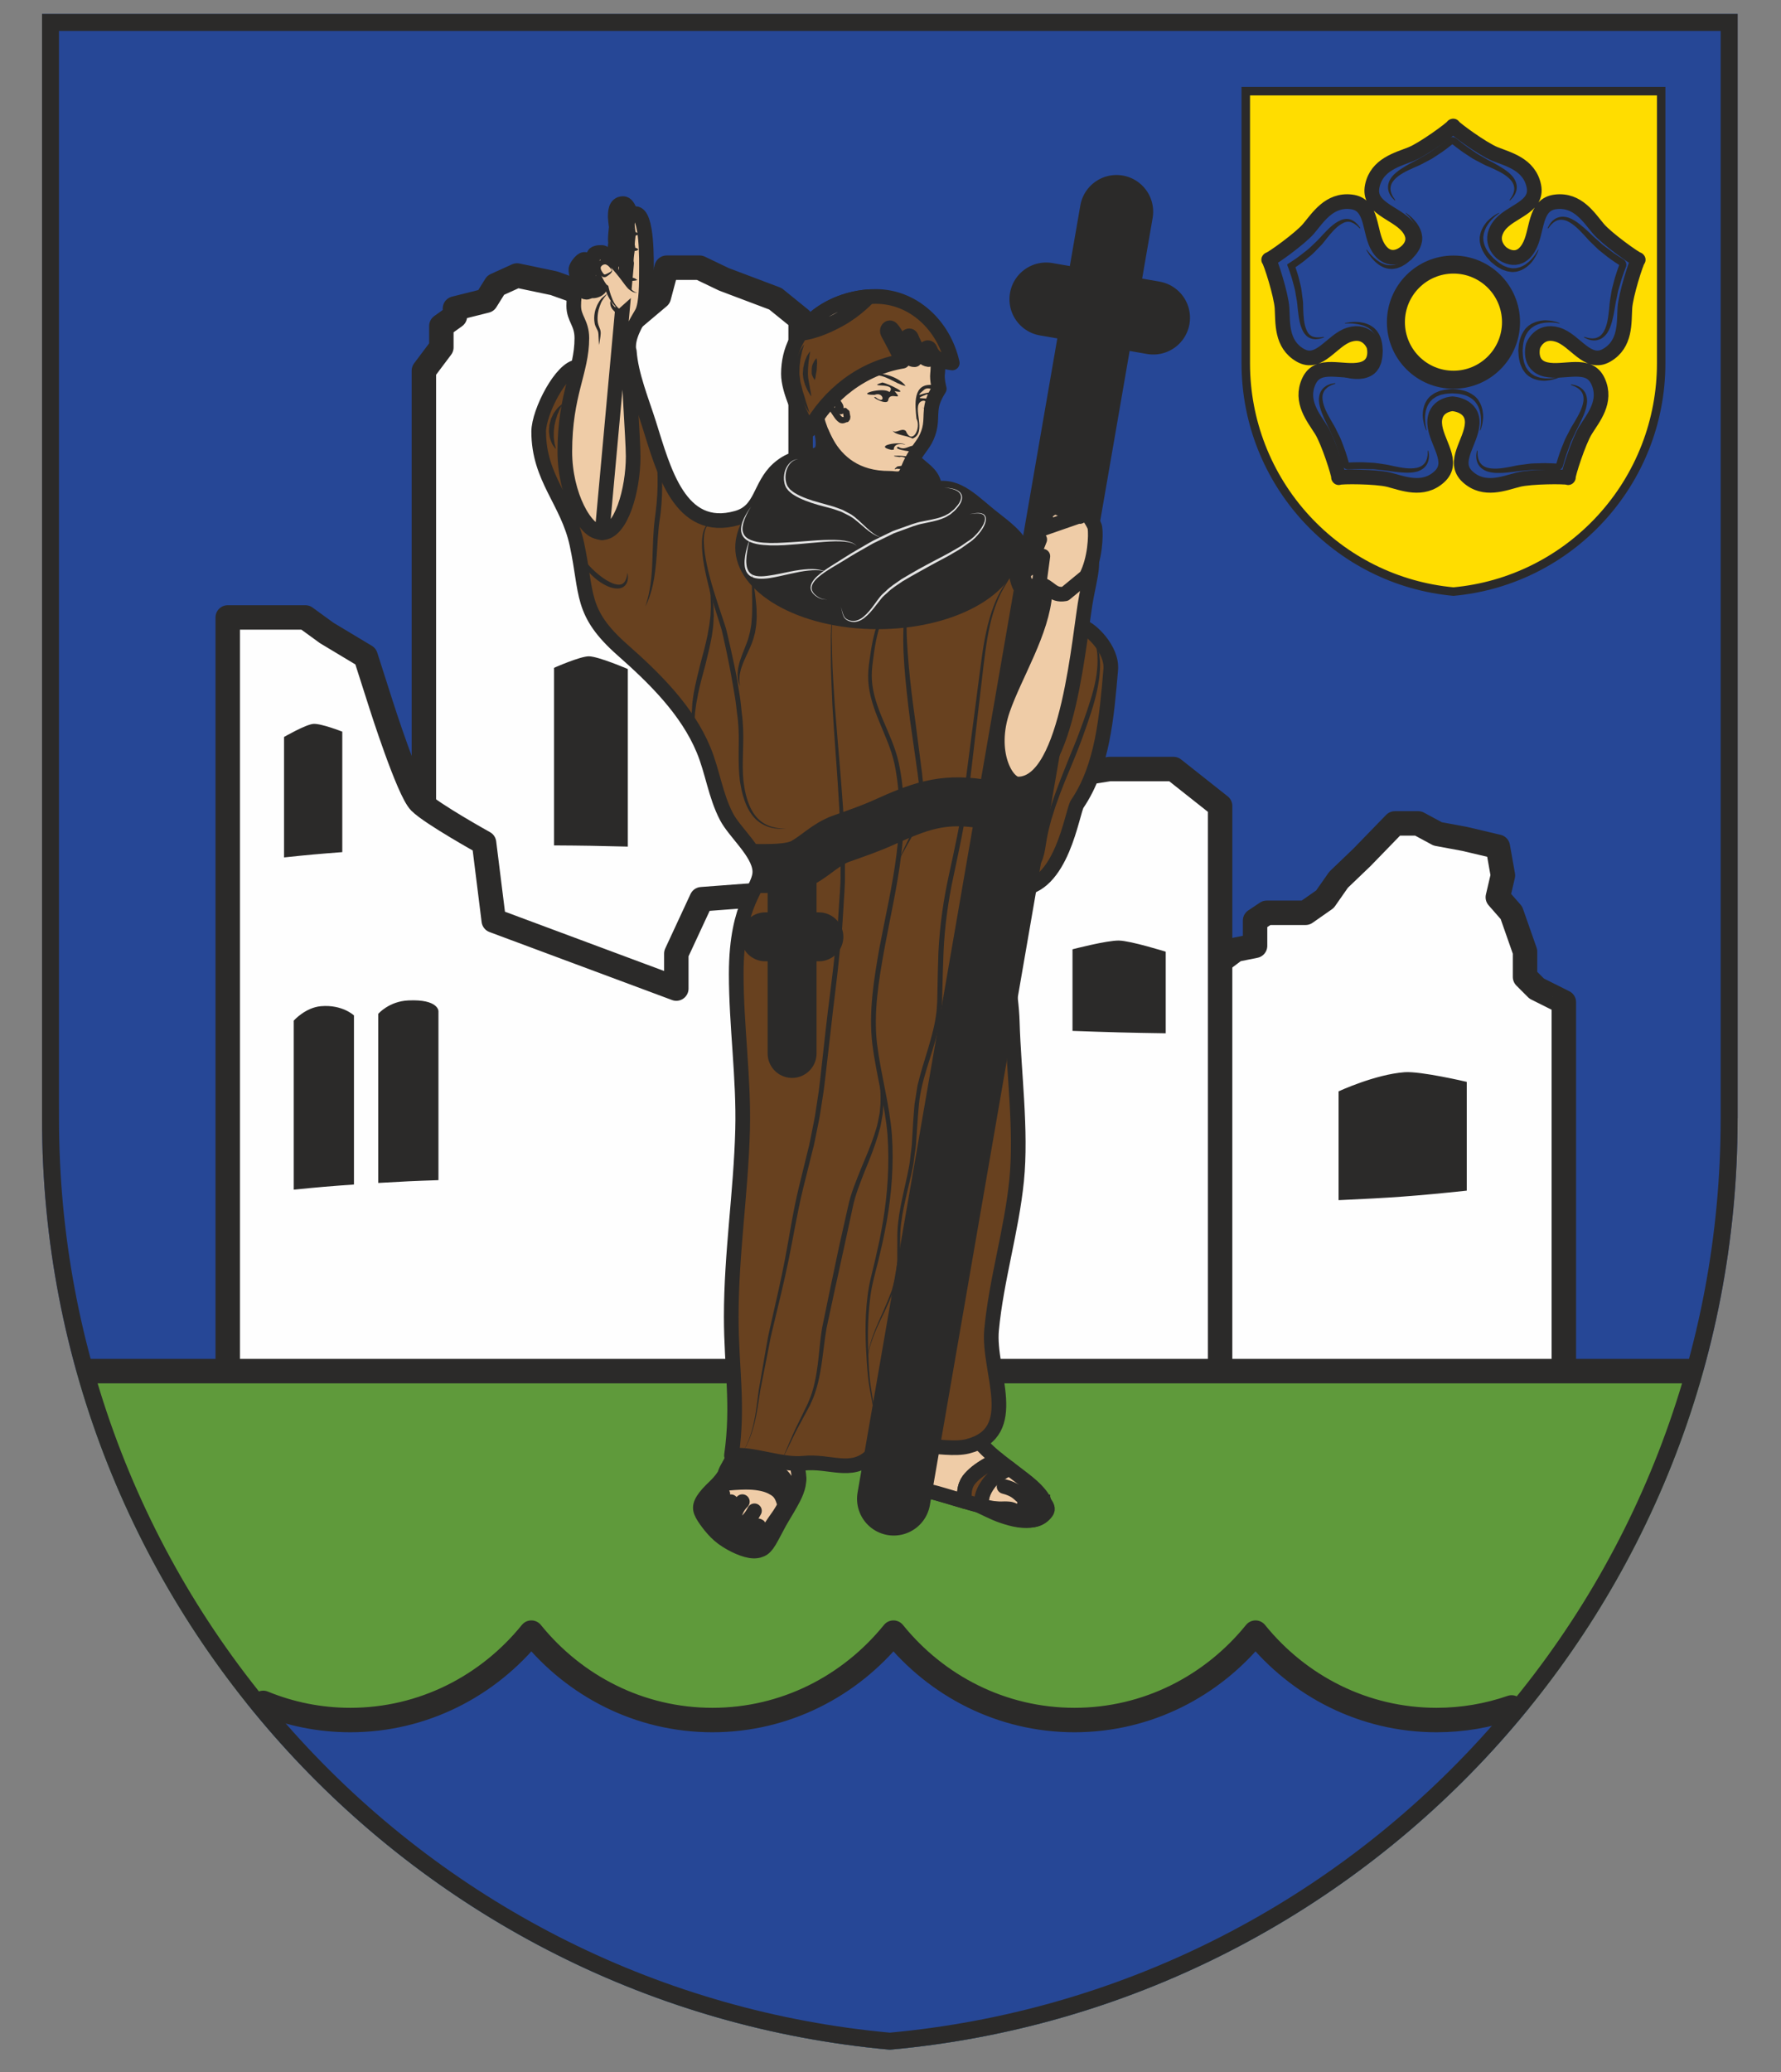 <?xml version="1.0" encoding="UTF-8"?>
<!DOCTYPE svg PUBLIC "-//W3C//DTD SVG 1.0//EN" "http://www.w3.org/TR/2001/REC-SVG-20010904/DTD/svg10.dtd">
<!-- Creator: CorelDRAW Home & Student 2018 (Není určeno pro komerční použití) -->
<svg xmlns="http://www.w3.org/2000/svg" xml:space="preserve" width="430px" height="500px" version="1.0" style="shape-rendering:geometricPrecision; text-rendering:geometricPrecision; image-rendering:optimizeQuality; fill-rule:evenodd; clip-rule:evenodd"
viewBox="0 0 430 500"
 xmlns:xlink="http://www.w3.org/1999/xlink">
 <rect x="0" y="0" width="430" height="500" fill="#808080" stroke="none"/>
 <defs>
  <style type="text/css">
   <![CDATA[
    .str1 {stroke:#2B2A29;stroke-width:5.9;stroke-miterlimit:10}
    .str8 {stroke:#2B2A29;stroke-width:3.54;stroke-miterlimit:22.926}
    .str12 {stroke:#2B2A29;stroke-width:11.81;stroke-linejoin:round;stroke-miterlimit:10}
    .str4 {stroke:#2B2A29;stroke-width:3.54;stroke-linejoin:round;stroke-miterlimit:22.926}
    .str9 {stroke:#2B2A29;stroke-width:17.72;stroke-linecap:round;stroke-miterlimit:22.9}
    .str11 {stroke:#2B2A29;stroke-width:11.81;stroke-linecap:round;stroke-linejoin:round;stroke-miterlimit:10}
    .str0 {stroke:#2B2A29;stroke-width:5.9;stroke-linecap:round;stroke-linejoin:round;stroke-miterlimit:10}
    .str5 {stroke:#2B2A29;stroke-width:3.54;stroke-linecap:round;stroke-linejoin:round;stroke-miterlimit:22.9}
    .str2 {stroke:#2B2A29;stroke-width:3.54;stroke-linecap:round;stroke-linejoin:round;stroke-miterlimit:10}
    .str7 {stroke:#2B2A29;stroke-width:3.54;stroke-linecap:round;stroke-linejoin:round;stroke-miterlimit:4}
    .str6 {stroke:#2B2A29;stroke-width:3.54;stroke-linecap:round;stroke-linejoin:round;stroke-miterlimit:22.926}
    .str10 {stroke:#2B2A29;stroke-width:2.36;stroke-linecap:round;stroke-linejoin:round;stroke-miterlimit:10}
    .str3 {stroke:#2B2A29;stroke-width:1.18;stroke-linecap:round;stroke-linejoin:round;stroke-miterlimit:10}
    .fil2 {fill:none;fill-rule:nonzero}
    .fil1 {fill:#FEFEFE;fill-rule:nonzero}
    .fil8 {fill:#E3E3E3;fill-rule:nonzero}
    .fil3 {fill:#2B2A29;fill-rule:nonzero}
    .fil5 {fill:#FFDD00;fill-rule:nonzero}
    .fil7 {fill:#EFCCA7;fill-rule:nonzero}
    .fil6 {fill:#68411F;fill-rule:nonzero}
    .fil4 {fill:#5F9A3B;fill-rule:nonzero}
    .fil0 {fill:#264796;fill-rule:nonzero}
   ]]>
  </style>
 </defs>
 <g id="pozadí">
  <path class="fil0" d="M10.15 269.84l0 -266.47 409.38 0 0 266.47 -0.01 0 0 0c0,0.08 0,0.16 0,0.24l0 0c0,117.62 -89.93,214.18 -204.68,224.54 -114.76,-10.36 -204.69,-106.92 -204.69,-224.54l0 0c0,-0.08 0,-0.16 0,-0.24l0 0z"/>
 </g>
 <g id="ZŘÍCENINA">
  <path class="fil1" d="M102.34 89.45l4.22 -5.62 0 -5.16 3.28 -2.35 0 -1.87 7.5 -1.88 2.34 -3.75 5.16 -2.34 8.91 1.87 6.57 2.35 11.25 7.26 7.5 -6.32 1.88 -7.04 7.97 0 5.86 2.81 12.43 4.69 6.09 4.93 0 272.19 -90.96 0 0 -259.77z"/>
  <path class="fil2 str0" d="M102.34 89.45l4.22 -5.62 0 -5.16 3.28 -2.35 0 -1.87 7.5 -1.88 2.34 -3.75 5.16 -2.34 8.91 1.87 6.57 2.35 11.25 7.26 7.5 -6.32 1.88 -7.04 7.97 0 5.86 2.81 12.43 4.69 6.09 4.93 0 272.19 -90.96 0 0 -259.77z"/>
  <path class="fil1" d="M377.57 241.84l-6.56 -3.28 -2.81 -2.81 0 -6.1 -3.29 -9.38 -3.28 -3.75 1.23 -5.27 -1.23 -6.92 -7.97 -1.88 -6.56 -1.22 -4.69 -2.53 -5.63 0 -7.97 8.21 -5.63 5.39 -3.28 4.69 -4.69 3.28 -3.28 0 -6.1 0 -2.81 1.88 0 6.09 -4.69 0.94 -3.75 2.81 -4.22 3.76 0 113.47 87.21 -2.35 0 -105.03z"/>
  <path class="fil2 str0" d="M377.57 241.84l-6.56 -3.28 -2.81 -2.81 0 -6.1 -3.29 -9.38 -3.28 -3.75 1.23 -5.27 -1.23 -6.92 -7.97 -1.88 -6.56 -1.22 -4.69 -2.53 -5.63 0 -7.97 8.21 -5.63 5.39 -3.28 4.69 -4.69 3.28 -3.28 0 -6.1 0 -2.81 1.88 0 6.09 -4.69 0.94 -3.75 2.81 -4.22 3.76 0 113.47 87.21 -2.35 0 -105.03z"/>
  <path class="fil1" d="M54.98 349.22l0 -200.22 6.56 0 4.69 0 7.5 0 5.16 3.75 9.38 5.63 3.75 11.72c0,0 6.56,20.63 9.38,23.45 2.81,2.81 15.47,9.84 15.47,9.84l2.34 18.76 44.08 16.41 0 -8.44 6.1 -13.13 18.75 -1.41 22.51 6.57 7.97 7.5 24.4 -0.94c0,0 -0.85,-14.43 -0.14,-15.94 0.76,-1.59 2.87,-7.03 2.87,-7.03 0,0 5.88,-2.16 7.57,-4.69 1.3,-1.95 0,-9.38 0,-9.38l5.62 -4.69 8.91 -1.4 15.48 0 11.25 8.9 0 154.74 -239.6 0z"/>
  <path class="fil2 str0" d="M54.98 349.22l0 -200.22 6.56 0 4.69 0 7.5 0 5.16 3.75 9.38 5.63 3.75 11.72c0,0 6.56,20.63 9.38,23.45 2.81,2.81 15.47,9.84 15.47,9.84l2.34 18.76 44.08 16.41 0 -8.44 6.1 -13.13 18.75 -1.41 22.51 6.57 7.97 7.5 24.4 -0.94c0,0 -0.85,-14.43 -0.14,-15.94 0.76,-1.59 2.87,-7.03 2.87,-7.03 0,0 5.88,-2.16 7.57,-4.69 1.3,-1.95 0,-9.38 0,-9.38l5.62 -4.69 8.91 -1.4 15.48 0 11.25 8.9 0 154.74 -239.6 0z"/>
  <path class="fil3" d="M151.58 204.3c-7.13,-0.18 -10.69,-0.25 -17.82,-0.29 0,-14.28 0,-28.57 0,-42.85 0,0 6.33,-2.81 8.44,-2.78 2.34,0.04 9.38,3.07 9.38,3.07 0,14.28 0,28.56 0,42.85z"/>
  <path class="fil3" d="M82.64 205.63c-5.62,0.43 -8.44,0.68 -14.06,1.28 0,-11.63 0,-17.44 0,-29.07 0,0 5.17,-2.98 7.03,-3.15 1.86,-0.17 7.03,1.87 7.03,1.87 0,11.63 0,17.44 0,29.07z"/>
  <path class="fil3" d="M85.46 285.84c-5.82,0.41 -8.73,0.66 -14.54,1.24 0,-13.6 0,-27.2 0,-40.79 0,0 2.81,-3.16 6.57,-3.48 5.15,-0.45 7.97,2.23 7.97,2.23 0,13.6 -0.01,27.2 0,40.8z"/>
  <path class="fil3" d="M105.86 284.79c-5.82,0.19 -8.73,0.33 -14.54,0.67 0,-13.6 0,-27.2 0,-40.8 0,0 2.58,-3.03 7.27,-3.24 7.26,-0.34 7.27,2.57 7.27,2.57 -0.01,13.6 0,27.2 0,40.8z"/>
  <path class="fil3" d="M281.45 249.35c-9.01,-0.13 -13.51,-0.26 -22.51,-0.58l0 -19.69c0,0 8.37,-2.19 11.25,-2.11 2.88,0.07 11.26,2.69 11.26,2.69 0,7.87 0,11.81 0,19.69z"/>
  <path class="fil3" d="M354.13 287.32c-12.38,1.32 -18.57,1.74 -30.95,2.3l0 -26.26c0,0 8.8,-4.09 15.94,-4.62 3.86,-0.29 15.01,2.33 15.01,2.33l0 26.25z"/>
 </g>
 <g id="pata_x0020_ťtítu">
  <path class="fil4" d="M18.45 330.87l392.78 0c-24.73,88.64 -102.19,155.24 -196.39,163.75 -94.2,-8.51 -171.67,-75.11 -196.39,-163.75z"/>
  <path class="fil2 str1" d="M20.58 330.87l389.62 0"/>
  <path class="fil0" d="M59.49 410.93c6.68,2.67 13.97,4.14 21.61,4.14 18.06,0 34.21,-8.21 44.93,-21.09 10.71,12.88 26.86,21.09 44.92,21.09 18.07,0 34.21,-8.21 44.93,-21.09 10.71,12.88 26.86,21.09 44.93,21.09 18.06,0 34.21,-8.21 44.92,-21.09 10.72,12.88 26.86,21.09 44.93,21.09 6.52,0 12.78,-1.07 18.63,-3.04 -37.25,45.96 -92.19,76.97 -154.45,82.59 -62.76,-5.67 -118.09,-37.11 -155.35,-83.69z"/>
  <path class="fil2 str0" d="M63.55 410.93c6.5,2.67 13.6,4.14 21.03,4.14 17.57,0 33.28,-8.21 43.71,-21.09 10.42,12.88 26.13,21.09 43.71,21.09 17.58,0 33.28,-8.21 43.71,-21.09 10.42,12.88 26.13,21.09 43.71,21.09 17.57,0 33.28,-8.21 43.71,-21.09 10.42,12.88 26.13,21.09 43.71,21.09 6.34,0 12.43,-1.07 18.12,-3.04"/>
 </g>
 <g id="štítek_x0020_s_x0020_růží">
  <path class="fil5" d="M350.92 142.76c-28.59,-2.63 -50.15,-26.3 -50.15,-55.11l0 -65.65 100.3 0 0 65.66c0,28.8 -21.55,52.47 -50.15,55.1z"/>
  <path class="fil3" d="M402.09 20.97l-102.34 0 0 66.62 0 0c0,0.02 0,0.04 0,0.06 0,29.41 22.48,53.55 51.17,56.14 28.69,-2.59 51.17,-26.73 51.17,-56.14 0,-0.02 0,-0.04 0,-0.06l0 0 0 -66.62zm-2.04 2.05l0 62.58 0 0 0 2.05c0,13.65 -5.08,26.7 -14.29,36.74 -9.12,9.94 -21.48,16.09 -34.84,17.34 -13.35,-1.25 -25.72,-7.4 -34.84,-17.34 -9.21,-10.04 -14.28,-23.09 -14.28,-36.71l0 -0.14 0 -0.02 0 -64.5 98.25 0z"/>
  <path class="fil0" d="M338.93 61.17c0,0 4.22,-2.6 0.84,-6.54 -2.92,-3.4 -9.54,-4.44 -8.46,-9.71 1.08,-5.27 6.18,-6.44 9.44,-7.76 2.93,-1.18 9.79,-6.18 10.03,-6.72l0.09 -0.03c0.23,0.54 7.09,5.55 10.02,6.73 3.26,1.31 8.36,2.49 9.44,7.76 1.07,5.27 -5.88,6.05 -8.47,9.71 -2.68,3.8 0.72,6.44 0.72,6.44 0,0 3.79,3.2 6.46,-1.25 2.31,-3.85 1.21,-10.46 6.55,-11.09 5.34,-0.64 8.06,3.82 10.33,6.5 2.05,2.41 8.97,7.34 9.55,7.4l0.06 0.07c-0.44,0.39 -3.03,8.48 -3.22,11.64 -0.22,3.51 0.27,8.71 -4.38,11.4 -4.66,2.69 -7.6,-3.67 -11.89,-4.97 -4.45,-1.34 -5.89,2.72 -5.89,2.72 0,0 -1.35,4.7 3.12,5.7 4.37,0.98 10.33,-2.05 12.56,2.84 2.24,4.9 -1.18,8.85 -3.03,11.84 -1.67,2.68 -4.26,10.77 -4.13,11.35l-0.05 0.07c-0.51,-0.3 -9,-0.29 -12.07,0.49 -3.4,0.86 -8.21,2.92 -12.19,-0.69 -3.98,-3.62 0.86,-8.36 1.09,-12.84 0.25,-4.56 -4.79,-4.79 -4.79,-4.79 0,0 -4.51,0.23 -4.27,4.79 0.24,4.48 5.08,9.22 1.1,12.84 -3.99,3.61 -8.79,1.55 -12.2,0.69 -3.07,-0.78 -11.56,-0.79 -12.07,-0.49l-0.05 -0.07c0.13,-0.58 -2.45,-8.67 -4.13,-11.35 -1.85,-2.99 -5.27,-6.94 -3.03,-11.84 2.24,-4.89 8.19,-1.86 12.56,-2.84 4.48,-1 3.12,-5.7 3.12,-5.7 0,0 -1.43,-4.06 -5.88,-2.72 -4.3,1.3 -7.23,7.66 -11.89,4.97 -4.66,-2.69 -4.17,-7.89 -4.39,-11.4 -0.19,-3.16 -2.78,-11.25 -3.22,-11.64l0.06 -0.07c0.59,-0.06 7.5,-4.99 9.55,-7.4 2.27,-2.68 4.99,-7.14 10.34,-6.5 5.34,0.63 4.15,7.3 6.54,11.09 2.64,4.17 6.13,1.37 6.13,1.37z"/>
  <path class="fil2 str2" d="M338.93 61.17c0,0 4.22,-2.6 0.84,-6.54 -2.92,-3.4 -9.54,-4.44 -8.46,-9.71 1.08,-5.27 6.18,-6.44 9.44,-7.76 2.93,-1.18 9.79,-6.18 10.03,-6.72l0.09 -0.03c0.23,0.54 7.09,5.55 10.02,6.73 3.26,1.31 8.36,2.49 9.44,7.76 1.07,5.27 -5.88,6.05 -8.47,9.71 -2.68,3.8 0.72,6.44 0.72,6.44 0,0 3.79,3.2 6.46,-1.25 2.31,-3.85 1.21,-10.46 6.55,-11.09 5.34,-0.64 8.06,3.82 10.33,6.5 2.05,2.41 8.97,7.34 9.55,7.4l0.06 0.07c-0.44,0.39 -3.03,8.48 -3.22,11.64 -0.22,3.51 0.27,8.71 -4.38,11.4 -4.66,2.69 -7.6,-3.67 -11.89,-4.97 -4.45,-1.34 -5.89,2.72 -5.89,2.72 0,0 -1.35,4.7 3.12,5.7 4.37,0.98 10.33,-2.05 12.56,2.84 2.24,4.9 -1.18,8.85 -3.03,11.84 -1.67,2.68 -4.26,10.77 -4.13,11.35l-0.05 0.07c-0.51,-0.3 -9,-0.29 -12.07,0.49 -3.4,0.86 -8.21,2.92 -12.19,-0.69 -3.98,-3.62 0.86,-8.36 1.09,-12.84 0.25,-4.56 -4.79,-4.79 -4.79,-4.79 0,0 -4.51,0.23 -4.27,4.79 0.24,4.48 5.08,9.22 1.1,12.84 -3.99,3.61 -8.79,1.55 -12.2,0.69 -3.07,-0.78 -11.56,-0.79 -12.07,-0.49l-0.05 -0.07c0.13,-0.58 -2.45,-8.67 -4.13,-11.35 -1.85,-2.99 -5.27,-6.94 -3.03,-11.84 2.24,-4.89 8.19,-1.86 12.56,-2.84 4.48,-1 3.12,-5.7 3.12,-5.7 0,0 -1.43,-4.06 -5.88,-2.72 -4.3,1.3 -7.23,7.66 -11.89,4.97 -4.66,-2.69 -4.17,-7.89 -4.39,-11.4 -0.19,-3.16 -2.78,-11.25 -3.22,-11.64l0.06 -0.07c0.59,-0.06 7.5,-4.99 9.55,-7.4 2.27,-2.68 4.99,-7.14 10.34,-6.5 5.34,0.63 4.15,7.3 6.54,11.09 2.64,4.17 6.13,1.37 6.13,1.37z"/>
  <path class="fil3" d="M336.71 48.34c-0.31,-0.36 -0.67,-0.63 -0.93,-1.07 -0.29,-0.42 -0.48,-0.9 -0.6,-1.42 -0.1,-0.52 -0.09,-1.09 0.07,-1.63 0.15,-0.54 0.42,-1.02 0.73,-1.46 0.66,-0.84 1.48,-1.46 2.29,-2 0.82,-0.55 1.65,-1.02 2.49,-1.47l1.23 -0.65c0.27,-0.13 0.77,-0.44 1.14,-0.65 0.77,-0.48 1.67,-0.89 2.33,-1.42 0.35,-0.26 0.71,-0.5 1.06,-0.74 0.36,-0.25 0.72,-0.46 1.07,-0.75 0.7,-0.55 1.44,-1.09 2.09,-1.65 0.57,-0.49 1.41,-0.47 1.96,0 0.66,0.56 1.39,1.1 2.09,1.65 0.71,0.54 1.48,1 2.2,1.53 0.71,0.55 1.49,0.9 2.24,1.37 0.39,0.22 0.74,0.45 1.16,0.66l1.24 0.65c0.83,0.45 1.67,0.93 2.48,1.47 0.82,0.54 1.63,1.16 2.29,2.01 0.31,0.43 0.58,0.92 0.73,1.45 0.16,0.54 0.17,1.11 0.07,1.63 -0.12,0.52 -0.31,1 -0.59,1.4 -0.25,0.44 -0.64,0.74 -0.94,1.1 -0.03,0.03 -0.09,0.04 -0.12,0.01 -0.03,-0.03 -0.04,-0.08 -0.01,-0.12 0.23,-0.39 0.55,-0.73 0.72,-1.16 0.21,-0.4 0.33,-0.84 0.39,-1.28 0.03,-0.45 -0.02,-0.9 -0.19,-1.31 -0.17,-0.42 -0.42,-0.79 -0.73,-1.13 -1.25,-1.34 -2.98,-2.1 -4.64,-2.87l-1.27 -0.55c-0.43,-0.18 -0.83,-0.42 -1.24,-0.63 -0.81,-0.46 -1.68,-0.82 -2.44,-1.35l-1.16 -0.77c-0.38,-0.26 -0.79,-0.49 -1.15,-0.78 -0.74,-0.56 -1.5,-1.09 -2.22,-1.69l0.22 0c-0.72,0.6 -1.47,1.13 -2.21,1.69 -0.37,0.29 -0.77,0.52 -1.16,0.79l-1.16 0.76c-0.77,0.54 -1.62,0.89 -2.43,1.35 -0.42,0.21 -0.8,0.44 -1.24,0.63l-1.27 0.55c-1.66,0.77 -3.4,1.53 -4.65,2.87 -0.3,0.34 -0.56,0.71 -0.73,1.13 -0.17,0.41 -0.22,0.86 -0.19,1.31 0.06,0.44 0.18,0.88 0.39,1.28 0.16,0.42 0.49,0.78 0.73,1.17 0.02,0.04 0.01,0.09 -0.03,0.11 -0.03,0.03 -0.08,0.01 -0.11,-0.02z"/>
  <path class="fil3" d="M379.38 92.76c0.46,0.12 0.91,0.13 1.38,0.35 0.48,0.17 0.91,0.46 1.3,0.8 0.39,0.38 0.71,0.85 0.89,1.38 0.18,0.53 0.24,1.08 0.23,1.61 -0.05,1.07 -0.36,2.05 -0.71,2.96 -0.35,0.92 -0.77,1.79 -1.19,2.63l-0.63 1.25c-0.15,0.26 -0.38,0.79 -0.56,1.18 -0.35,0.83 -0.85,1.69 -1.09,2.5 -0.13,0.42 -0.29,0.82 -0.44,1.22 -0.14,0.41 -0.31,0.79 -0.44,1.23 -0.26,0.86 -0.55,1.72 -0.76,2.55 -0.18,0.73 -0.88,1.2 -1.6,1.13 -0.86,-0.08 -1.77,-0.1 -2.66,-0.14 -0.9,-0.04 -1.78,0.03 -2.68,0.01 -0.9,-0.04 -1.74,0.12 -2.62,0.17 -0.44,0.04 -0.87,0.06 -1.33,0.13l-1.38 0.18c-0.94,0.11 -1.9,0.21 -2.88,0.23 -0.98,0.02 -2,-0.01 -3.02,-0.33 -0.51,-0.17 -1.01,-0.41 -1.45,-0.76 -0.43,-0.35 -0.77,-0.81 -0.99,-1.29 -0.2,-0.5 -0.32,-1 -0.32,-1.49 -0.05,-0.5 0.09,-0.97 0.14,-1.44 0,-0.04 0.04,-0.08 0.09,-0.07 0.04,0 0.07,0.04 0.07,0.08 0.04,0.46 -0.03,0.92 0.08,1.36 0.06,0.46 0.22,0.89 0.42,1.28 0.23,0.39 0.54,0.72 0.91,0.97 0.38,0.24 0.8,0.4 1.25,0.5 1.79,0.37 3.65,0 5.45,-0.33l1.35 -0.28c0.46,-0.1 0.92,-0.13 1.38,-0.2 0.92,-0.09 1.84,-0.3 2.77,-0.3l1.39 -0.04c0.46,-0.01 0.93,-0.05 1.39,-0.03 0.93,0.03 1.85,0.04 2.78,0.11l-0.17 0.12c0.24,-0.9 0.55,-1.77 0.83,-2.65 0.14,-0.45 0.33,-0.87 0.49,-1.31l0.52 -1.29c0.31,-0.88 0.81,-1.67 1.21,-2.5 0.22,-0.41 0.39,-0.83 0.65,-1.23l0.72 -1.19c0.91,-1.58 1.89,-3.21 2.15,-5.02 0.05,-0.45 0.04,-0.9 -0.06,-1.34 -0.1,-0.44 -0.31,-0.83 -0.6,-1.18 -0.31,-0.33 -0.65,-0.62 -1.06,-0.82 -0.37,-0.26 -0.84,-0.36 -1.26,-0.54 -0.04,-0.02 -0.06,-0.07 -0.05,-0.11 0.02,-0.04 0.07,-0.06 0.11,-0.05z"/>
  <path class="fil3" d="M344.88 108.83c0.04,0.48 0.17,0.91 0.12,1.42 -0.01,0.51 -0.14,1.01 -0.34,1.5 -0.23,0.48 -0.57,0.93 -1.01,1.28 -0.44,0.34 -0.95,0.58 -1.45,0.75 -1.03,0.29 -2.06,0.32 -3.03,0.28 -0.99,-0.04 -1.94,-0.14 -2.88,-0.27l-1.38 -0.2c-0.29,-0.05 -0.88,-0.1 -1.3,-0.14 -0.9,-0.07 -1.87,-0.26 -2.72,-0.22 -0.43,0 -0.86,-0.02 -1.3,-0.03 -0.43,0 -0.85,-0.04 -1.3,-0.01 -0.89,0.03 -1.8,0.03 -2.66,0.1 -0.75,0.06 -1.42,-0.44 -1.59,-1.15 -0.2,-0.84 -0.48,-1.7 -0.73,-2.56 -0.25,-0.86 -0.6,-1.68 -0.87,-2.53 -0.26,-0.87 -0.68,-1.61 -1.02,-2.43 -0.18,-0.4 -0.33,-0.8 -0.55,-1.21l-0.61 -1.25c-0.42,-0.85 -0.82,-1.73 -1.16,-2.65 -0.34,-0.92 -0.63,-1.9 -0.67,-2.97 0,-0.53 0.07,-1.08 0.26,-1.61 0.19,-0.52 0.51,-0.99 0.9,-1.36 0.4,-0.34 0.84,-0.62 1.31,-0.78 0.45,-0.21 0.94,-0.23 1.4,-0.34 0.04,-0.01 0.09,0.02 0.1,0.07 0.01,0.04 -0.02,0.08 -0.06,0.1 -0.42,0.17 -0.88,0.26 -1.26,0.51 -0.41,0.2 -0.76,0.49 -1.07,0.81 -0.29,0.34 -0.51,0.74 -0.62,1.17 -0.11,0.44 -0.12,0.89 -0.07,1.34 0.22,1.82 1.18,3.46 2.07,5.05l0.71 1.2c0.24,0.39 0.42,0.82 0.63,1.24 0.39,0.84 0.88,1.64 1.18,2.52 0.32,0.87 0.68,1.73 0.97,2.61 0.27,0.88 0.57,1.76 0.8,2.67l-0.18 -0.13c0.93,-0.07 1.86,-0.05 2.79,-0.07 0.46,-0.02 0.93,0.03 1.39,0.04l1.39 0.07c0.94,0.01 1.84,0.23 2.76,0.33 0.46,0.08 0.91,0.11 1.38,0.22l1.35 0.3c1.79,0.35 3.65,0.75 5.45,0.4 0.44,-0.09 0.87,-0.25 1.24,-0.48 0.39,-0.24 0.69,-0.57 0.93,-0.95 0.21,-0.4 0.38,-0.83 0.43,-1.27 0.12,-0.43 0.06,-0.92 0.1,-1.37 0,-0.05 0.05,-0.08 0.09,-0.08 0.04,0 0.08,0.04 0.08,0.08z"/>
  <path class="fil3" d="M373.68 54.99c0.25,-0.41 0.39,-0.84 0.73,-1.22 0.3,-0.41 0.7,-0.74 1.15,-1.02 0.47,-0.26 1.01,-0.42 1.57,-0.45 0.56,-0.02 1.11,0.08 1.61,0.24 1.01,0.36 1.86,0.94 2.63,1.54 0.78,0.6 1.49,1.24 2.18,1.89l1.01 0.97c0.2,0.21 0.65,0.59 0.97,0.87 0.7,0.58 1.37,1.3 2.08,1.77 0.36,0.24 0.7,0.51 1.04,0.77 0.36,0.26 0.67,0.53 1.05,0.78 0.74,0.49 1.49,1.01 2.23,1.46 0.64,0.39 0.89,1.19 0.62,1.86 -0.33,0.8 -0.61,1.66 -0.91,2.51 -0.29,0.84 -0.48,1.71 -0.76,2.56 -0.3,0.85 -0.38,1.71 -0.59,2.56 -0.09,0.44 -0.2,0.85 -0.26,1.31l-0.23 1.38c-0.16,0.93 -0.34,1.87 -0.6,2.82 -0.26,0.94 -0.59,1.91 -1.18,2.8 -0.32,0.44 -0.69,0.84 -1.15,1.16 -0.46,0.32 -1,0.51 -1.53,0.58 -0.52,0.05 -1.04,0.02 -1.52,-0.12 -0.48,-0.1 -0.9,-0.37 -1.33,-0.55 -0.04,-0.01 -0.06,-0.06 -0.04,-0.11 0.01,-0.03 0.06,-0.05 0.1,-0.05 0.44,0.11 0.87,0.3 1.33,0.32 0.44,0.08 0.9,0.05 1.34,-0.03 0.43,-0.11 0.84,-0.31 1.18,-0.59 0.34,-0.3 0.62,-0.66 0.84,-1.05 0.88,-1.61 1.05,-3.5 1.26,-5.32l0.12 -1.37c0.03,-0.47 0.14,-0.92 0.2,-1.38 0.18,-0.91 0.25,-1.85 0.52,-2.74 0.25,-0.89 0.45,-1.8 0.74,-2.68 0.29,-0.88 0.56,-1.77 0.9,-2.64l0.07 0.21c-0.79,-0.49 -1.54,-1.04 -2.3,-1.56 -0.39,-0.26 -0.74,-0.57 -1.11,-0.85l-1.1 -0.87c-0.75,-0.55 -1.35,-1.25 -2.04,-1.88 -0.33,-0.33 -0.68,-0.61 -0.99,-0.98l-0.93 -1.03c-1.25,-1.33 -2.53,-2.73 -4.19,-3.5 -0.41,-0.18 -0.85,-0.3 -1.3,-0.33 -0.45,-0.03 -0.89,0.06 -1.3,0.23 -0.4,0.2 -0.79,0.45 -1.09,0.78 -0.36,0.28 -0.59,0.71 -0.88,1.05 -0.03,0.04 -0.09,0.05 -0.12,0.01 -0.04,-0.02 -0.04,-0.07 -0.02,-0.11z"/>
  <path class="fil3" d="M328.27 55.09c-0.35,-0.3 -0.66,-0.7 -1.04,-0.91 -0.32,-0.27 -0.71,-0.45 -1.08,-0.58 -0.39,-0.1 -0.76,-0.12 -1.13,-0.04 -0.37,0.07 -0.72,0.23 -1.05,0.43 -1.39,0.78 -2.56,2.2 -3.68,3.59l-0.86 1.09c-0.09,0.12 -0.08,0.12 -0.28,0.33l-0.24 0.25 -0.48 0.49c-0.68,0.66 -1.23,1.34 -2.01,1.97 -0.37,0.32 -0.76,0.63 -1.15,0.94 -0.38,0.3 -0.76,0.64 -1.16,0.9 -0.78,0.54 -1.53,1.11 -2.37,1.63l0.62 -1.86c0.35,0.93 0.62,1.83 0.92,2.74 0.15,0.45 0.25,0.92 0.38,1.38l0.34 1.39c0.25,0.92 0.3,1.93 0.45,2.88 0.05,0.48 0.16,0.98 0.16,1.44l0.03 1.38c0.07,1.79 0.15,3.62 0.79,5.08 0.15,0.37 0.34,0.7 0.59,0.98 0.25,0.28 0.56,0.49 0.93,0.64 0.38,0.12 0.8,0.21 1.23,0.18 0.45,0.06 0.89,-0.07 1.36,-0.11l0.03 0c0.05,0 0.08,0.03 0.09,0.08 0,0.04 -0.03,0.07 -0.06,0.08 -0.46,0.11 -0.89,0.32 -1.36,0.34 -0.47,0.08 -0.95,0.06 -1.41,-0.03 -0.47,-0.11 -0.91,-0.31 -1.27,-0.62 -0.37,-0.31 -0.66,-0.69 -0.9,-1.09 -0.92,-1.67 -1.1,-3.57 -1.32,-5.4l-0.14 -1.38c-0.03,-0.46 -0.14,-0.91 -0.21,-1.36 -0.19,-0.9 -0.25,-1.82 -0.53,-2.71l-0.36 -1.33c-0.13,-0.44 -0.23,-0.89 -0.39,-1.32 -0.3,-0.88 -0.58,-1.76 -0.92,-2.61 -0.03,-0.08 0,-0.16 0.07,-0.21 0.79,-0.48 1.54,-1.02 2.3,-1.53 0.39,-0.26 0.73,-0.56 1.1,-0.83l1.09 -0.85c0.74,-0.53 1.36,-1.24 2.05,-1.85 0.32,-0.32 0.69,-0.63 0.98,-0.96l0.94 -1.03c1.27,-1.32 2.56,-2.74 4.29,-3.52 0.43,-0.19 0.89,-0.31 1.37,-0.34 0.48,-0.03 0.96,0.07 1.39,0.26 0.43,0.21 0.83,0.48 1.15,0.83 0.37,0.3 0.58,0.72 0.88,1.07 0.03,0.04 0.03,0.09 -0.01,0.12 -0.03,0.03 -0.08,0.02 -0.11,0l-0.01 -0.02z"/>
  <path class="fil5" d="M365.22 77.74c0,-7.9 -6.4,-14.3 -14.3,-14.3 -7.9,0 -14.3,6.4 -14.3,14.3 0,7.9 6.4,14.3 14.3,14.3 7.9,0 14.3,-6.4 14.3,-14.3z"/>
  <path class="fil2 str2" d="M365.22 77.74c0,-7.9 -6.4,-14.3 -14.3,-14.3 -7.9,0 -14.3,6.4 -14.3,14.3 0,7.9 6.4,14.3 14.3,14.3 7.9,0 14.3,-6.4 14.3,-14.3z"/>
  <path class="fil5" d="M363.23 77.74c0,-6.8 -5.51,-12.31 -12.31,-12.31 -6.8,0 -12.31,5.51 -12.31,12.31 0,6.8 5.51,12.31 12.31,12.31 6.8,0 12.31,-5.51 12.31,-12.31z"/>
  <path class="fil2 str3" d="M363.23 77.74c0,-6.8 -5.51,-12.31 -12.31,-12.31 -6.8,0 -12.31,5.51 -12.31,12.31 0,6.8 5.51,12.31 12.31,12.31 6.8,0 12.31,-5.51 12.31,-12.31z"/>
  <path class="fil3" d="M344.34 103.83c0,0 -0.2,-0.38 -0.42,-1.09 -0.1,-0.36 -0.22,-0.8 -0.3,-1.33 -0.09,-0.52 -0.16,-1.12 -0.09,-1.79 0.03,-0.67 0.2,-1.41 0.49,-2.16 0.16,-0.37 0.38,-0.74 0.62,-1.11 0.29,-0.32 0.57,-0.7 0.95,-0.94 0.37,-0.26 0.74,-0.56 1.17,-0.71 0.42,-0.19 0.84,-0.39 1.29,-0.46 0.91,-0.27 1.72,-0.31 2.74,-0.37l1.24 0.11c0.4,0.02 0.92,0.19 1.36,0.28 0.91,0.24 1.73,0.64 2.46,1.19 0.37,0.25 0.66,0.61 0.95,0.92 0.23,0.37 0.47,0.72 0.64,1.08 0.32,0.74 0.52,1.46 0.58,2.13 0.11,0.66 0.07,1.27 0,1.8 -0.05,0.52 -0.14,0.97 -0.23,1.33 -0.18,0.73 -0.36,1.12 -0.36,1.12l-0.01 0.01c-0.01,0.02 -0.04,0.04 -0.07,0.02 -0.02,-0.01 -0.03,-0.03 -0.02,-0.06 0,0 0.1,-0.4 0.18,-1.12 0.04,-0.36 0.08,-0.8 0.07,-1.3 0,-0.5 -0.04,-1.08 -0.17,-1.68 -0.1,-0.61 -0.33,-1.25 -0.66,-1.87 -0.16,-0.31 -0.4,-0.59 -0.61,-0.9 -0.27,-0.24 -0.51,-0.54 -0.84,-0.75 -0.62,-0.44 -1.36,-0.78 -2.14,-0.96 -0.78,-0.22 -1.61,-0.25 -2.44,-0.3 -0.81,0.05 -1.65,0.05 -2.43,0.27 -0.41,0.06 -0.78,0.22 -1.14,0.38 -0.38,0.12 -0.69,0.36 -1.01,0.57 -0.34,0.19 -0.56,0.52 -0.83,0.76 -0.22,0.3 -0.43,0.6 -0.59,0.91 -0.3,0.64 -0.5,1.28 -0.57,1.9 -0.1,0.61 -0.1,1.18 -0.08,1.68 0.02,0.5 0.07,0.94 0.13,1.3 0.12,0.72 0.24,1.11 0.24,1.11 0.01,0.03 0,0.06 -0.03,0.07 -0.03,0 -0.05,-0.01 -0.06,-0.03l-0.01 -0.01z"/>
  <path class="fil3" d="M376.53 91.04c0,0 -0.38,0.21 -1.1,0.42 -0.35,0.11 -0.8,0.22 -1.32,0.3 -0.52,0.09 -1.13,0.17 -1.8,0.1 -0.67,-0.03 -1.4,-0.2 -2.16,-0.49 -0.37,-0.17 -0.74,-0.38 -1.1,-0.62 -0.32,-0.29 -0.7,-0.57 -0.95,-0.95 -0.26,-0.37 -0.55,-0.74 -0.7,-1.17 -0.19,-0.42 -0.39,-0.85 -0.47,-1.29 -0.26,-0.92 -0.3,-1.72 -0.36,-2.74l0.11 -1.24c0.02,-0.4 0.19,-0.92 0.28,-1.36 0.24,-0.91 0.64,-1.73 1.18,-2.46 0.26,-0.37 0.61,-0.66 0.93,-0.95 0.36,-0.23 0.71,-0.48 1.08,-0.64 0.74,-0.32 1.46,-0.52 2.13,-0.59 0.66,-0.1 1.27,-0.06 1.79,0 0.53,0.05 0.98,0.15 1.34,0.24 0.73,0.17 1.11,0.36 1.11,0.36l0.01 0c0.03,0.02 0.04,0.05 0.03,0.07 -0.01,0.02 -0.04,0.04 -0.06,0.03 0,0 -0.4,-0.1 -1.12,-0.19 -0.36,-0.04 -0.8,-0.07 -1.3,-0.06 -0.51,0 -1.08,0.04 -1.68,0.17 -0.61,0.1 -1.25,0.33 -1.88,0.65 -0.31,0.17 -0.59,0.4 -0.89,0.62 -0.24,0.27 -0.55,0.51 -0.75,0.83 -0.45,0.63 -0.78,1.37 -0.97,2.15 -0.21,0.77 -0.25,1.61 -0.29,2.44 0.05,0.81 0.05,1.65 0.27,2.43 0.06,0.41 0.22,0.77 0.37,1.14 0.12,0.38 0.37,0.69 0.58,1.01 0.19,0.34 0.52,0.55 0.76,0.83 0.29,0.21 0.59,0.42 0.9,0.59 0.64,0.29 1.29,0.5 1.9,0.57 0.61,0.1 1.19,0.1 1.69,0.08 0.5,-0.02 0.94,-0.08 1.3,-0.14 0.71,-0.11 1.11,-0.24 1.11,-0.24 0.02,0 0.06,0.01 0.06,0.04 0.01,0.02 0,0.05 -0.02,0.06l-0.01 0z"/>
  <path class="fil3" d="M324.76 90.94c0,0 0.42,0.05 1.14,0.07 0.36,0.02 0.8,0.03 1.29,-0.02 0.24,-0.01 0.5,-0.04 0.77,-0.09 0.27,-0.03 0.55,-0.07 0.83,-0.15 0.57,-0.11 1.14,-0.34 1.68,-0.65 0.53,-0.33 0.99,-0.77 1.36,-1.3 0.17,-0.28 0.37,-0.53 0.47,-0.88 0.12,-0.32 0.26,-0.64 0.3,-1.01 0.19,-0.67 0.16,-1.54 0.2,-2.18l-0.05 -1.25c-0.01,-0.43 -0.13,-0.7 -0.17,-1.07 -0.15,-0.68 -0.43,-1.34 -0.79,-1.88 -0.17,-0.3 -0.44,-0.48 -0.62,-0.75 -0.24,-0.2 -0.47,-0.43 -0.73,-0.6 -0.54,-0.33 -1.1,-0.59 -1.67,-0.73 -0.56,-0.15 -1.1,-0.26 -1.59,-0.32 -0.48,-0.07 -0.92,-0.08 -1.28,-0.09 -0.72,-0.01 -1.14,0.02 -1.14,0.02l-0.01 0c-0.03,0 -0.05,-0.02 -0.05,-0.05 -0.01,-0.02 0.01,-0.05 0.03,-0.05 0,0 0.41,-0.11 1.14,-0.2 0.36,-0.04 0.8,-0.08 1.32,-0.08 0.51,0 1.09,0.03 1.7,0.16 0.62,0.1 1.28,0.33 1.92,0.66 0.32,0.17 0.61,0.4 0.92,0.62 0.26,0.28 0.58,0.53 0.79,0.86 0.47,0.64 0.82,1.4 1.01,2.2 0.23,0.81 0.27,1.65 0.32,2.48 -0.05,0.85 -0.06,1.68 -0.29,2.49 -0.06,0.41 -0.23,0.79 -0.4,1.16 -0.12,0.39 -0.38,0.71 -0.6,1.04 -0.2,0.35 -0.54,0.57 -0.79,0.85 -0.31,0.23 -0.62,0.44 -0.95,0.6 -0.65,0.31 -1.32,0.51 -1.94,0.57 -0.63,0.1 -1.2,0.1 -1.71,0.07 -0.51,-0.02 -0.95,-0.08 -1.32,-0.14 -0.72,-0.13 -1.12,-0.26 -1.12,-0.26 -0.02,0 -0.04,-0.03 -0.03,-0.06 0.01,-0.03 0.03,-0.04 0.05,-0.04l0.01 0z"/>
  <path class="fil3" d="M329.99 60.26c0,0 0.25,0.34 0.72,0.89 0.24,0.27 0.53,0.59 0.9,0.92 0.18,0.17 0.38,0.34 0.59,0.5 0.21,0.17 0.43,0.35 0.68,0.51 0.47,0.34 1.03,0.59 1.63,0.78 0.6,0.15 1.23,0.19 1.87,0.1 0.32,-0.07 0.65,-0.1 0.96,-0.26 0.32,-0.13 0.65,-0.25 0.95,-0.47 0.62,-0.33 1.24,-0.94 1.73,-1.35l0.87 -0.89c0.31,-0.3 0.43,-0.58 0.67,-0.86 0.39,-0.57 0.69,-1.23 0.83,-1.86 0.1,-0.32 0.05,-0.65 0.13,-0.96 -0.03,-0.32 -0.02,-0.64 -0.07,-0.95 -0.13,-0.61 -0.32,-1.2 -0.61,-1.71 -0.27,-0.51 -0.56,-0.98 -0.85,-1.38 -0.28,-0.4 -0.57,-0.73 -0.81,-1 -0.48,-0.53 -0.79,-0.82 -0.79,-0.82l-0.01 0c-0.02,-0.02 -0.03,-0.06 0,-0.08 0.01,-0.02 0.04,-0.02 0.06,-0.01 0,0 0.36,0.23 0.92,0.7 0.28,0.23 0.61,0.53 0.96,0.91 0.35,0.37 0.72,0.81 1.05,1.35 0.35,0.52 0.63,1.15 0.83,1.85 0.1,0.35 0.13,0.72 0.18,1.1 -0.03,0.38 0.01,0.77 -0.09,1.16 -0.15,0.78 -0.46,1.55 -0.91,2.24 -0.44,0.73 -1.02,1.32 -1.59,1.93 -0.66,0.54 -1.27,1.1 -2.02,1.49 -0.34,0.23 -0.74,0.37 -1.12,0.51 -0.37,0.17 -0.78,0.2 -1.17,0.27 -0.39,0.09 -0.79,-0.01 -1.17,0 -0.37,-0.07 -0.73,-0.15 -1.08,-0.28 -0.67,-0.27 -1.27,-0.62 -1.75,-1.03 -0.49,-0.38 -0.88,-0.81 -1.21,-1.2 -0.34,-0.39 -0.59,-0.75 -0.79,-1.06 -0.4,-0.61 -0.59,-0.99 -0.59,-0.99 -0.01,-0.02 0,-0.05 0.03,-0.07 0.02,-0.01 0.05,0 0.06,0.02l0.01 0z"/>
  <path class="fil3" d="M371.45 60.31c0,0 -0.11,0.42 -0.44,1.09 -0.17,0.33 -0.39,0.73 -0.69,1.17 -0.29,0.44 -0.65,0.93 -1.16,1.37 -0.48,0.47 -1.1,0.89 -1.84,1.24 -0.36,0.16 -0.78,0.28 -1.2,0.39 -0.43,0.04 -0.9,0.12 -1.34,0.04 -0.45,-0.07 -0.92,-0.11 -1.34,-0.29 -0.43,-0.14 -0.88,-0.29 -1.26,-0.54 -0.85,-0.43 -1.46,-0.96 -2.24,-1.61l-0.83 -0.93c-0.28,-0.29 -0.55,-0.76 -0.81,-1.13 -0.5,-0.8 -0.82,-1.65 -0.98,-2.55 -0.09,-0.44 -0.07,-0.89 -0.06,-1.32 0.08,-0.43 0.14,-0.85 0.27,-1.23 0.27,-0.76 0.62,-1.42 1.03,-1.95 0.38,-0.56 0.82,-0.97 1.23,-1.31 0.39,-0.35 0.77,-0.62 1.08,-0.82 0.63,-0.41 1.03,-0.56 1.03,-0.56l0.01 -0.01c0.03,-0.01 0.06,0 0.07,0.03 0,0.02 0,0.05 -0.02,0.06 0,0 -0.35,0.22 -0.91,0.7 -0.27,0.23 -0.6,0.53 -0.94,0.9 -0.34,0.37 -0.7,0.81 -1.02,1.34 -0.34,0.52 -0.61,1.14 -0.8,1.82 -0.09,0.34 -0.12,0.7 -0.17,1.06 0.04,0.37 0,0.76 0.1,1.13 0.15,0.75 0.46,1.5 0.9,2.17 0.42,0.69 1.01,1.28 1.59,1.88 0.62,0.52 1.23,1.1 1.95,1.47 0.34,0.24 0.72,0.37 1.09,0.5 0.36,0.18 0.75,0.21 1.13,0.28 0.38,0.09 0.76,0 1.12,0.01 0.36,-0.07 0.72,-0.15 1.05,-0.26 0.66,-0.26 1.24,-0.59 1.72,-1 0.49,-0.37 0.88,-0.79 1.21,-1.17 0.33,-0.38 0.59,-0.74 0.79,-1.04 0.4,-0.6 0.59,-0.98 0.59,-0.98 0.01,-0.02 0.04,-0.03 0.06,-0.02 0.03,0.01 0.04,0.04 0.03,0.06l0 0.01z"/>
 </g>
 <g id="mnich">
  <path class="fil6" d="M192.88 356.82c0,0 -1.88,-2.18 -3.23,-2.67 -1.35,-0.5 -7.44,-1.74 -8.21,-1.82 -0.77,-0.08 -2.62,0.57 -3.39,0.59 -0.77,0.01 -1.72,0.12 -1.79,0.28 -0.08,0.17 -1.39,2.14 -1.17,2.6 0.21,0.47 4.92,3.04 5.9,3.13 0.99,0.09 6.9,0.41 7.17,0.41 0.27,0 4.72,-2.52 4.72,-2.52z"/>
  <path class="fil2 str4" d="M192.88 356.82c0,0 -1.88,-2.18 -3.23,-2.67 -1.35,-0.5 -7.44,-1.74 -8.21,-1.82 -0.77,-0.08 -2.62,0.57 -3.39,0.59 -0.77,0.01 -1.72,0.12 -1.79,0.28 -0.08,0.17 -1.39,2.14 -1.17,2.6 0.21,0.47 4.92,3.04 5.9,3.13 0.99,0.09 6.9,0.41 7.17,0.41 0.27,0 4.72,-2.52 4.72,-2.52z"/>
  <path class="fil7" d="M220.92 116.17c0,8.92 -4.88,16.16 -10.89,16.16 -6.02,0 -10.9,-7.24 -10.9,-16.16 0,-8.92 4.88,-16.15 10.9,-16.15 6.01,0 10.89,7.23 10.89,16.15z"/>
  <path class="fil2 str5" d="M220.92 116.17c0,8.92 -4.88,16.16 -10.89,16.16 -6.02,0 -10.9,-7.24 -10.9,-16.16 0,-8.92 4.88,-16.15 10.9,-16.15 6.01,0 10.89,7.23 10.89,16.15z"/>
  <path class="fil7" d="M196.41 97.52c0.54,1.48 2.07,18.02 18.35,17.9 0.69,-0.01 1.52,0.17 2.19,0.1 0.11,-0.02 0.22,-0.03 0.32,-0.05 0.71,-0.14 1.12,-0.52 1.45,-1.11 0.33,-0.59 0.57,-1.39 1.04,-2.39 0.47,-0.99 1.16,-2.19 1.83,-3.15 0.66,-0.96 1.27,-1.69 1.81,-2.67 0.53,-0.98 0.99,-2.21 1.17,-3.44 0.2,-1.22 0.13,-2.45 0.26,-3.78 0.13,-1.33 0.46,-2.77 1.94,-5.11 0,0 -0.58,-2.18 -0.41,-3.62 0.17,-1.44 1.46,-15.4 -14.05,-15.4 -15.51,0 -21.2,7.95 -15.9,22.72z"/>
  <path class="fil2 str6" d="M196.41 97.52c0.54,1.48 2.07,18.02 18.35,17.9 0.69,-0.01 1.52,0.17 2.19,0.1 0.11,-0.02 0.22,-0.03 0.32,-0.05 0.71,-0.14 1.12,-0.52 1.45,-1.11 0.33,-0.59 0.57,-1.39 1.04,-2.39 0.47,-0.99 1.16,-2.19 1.83,-3.15 0.66,-0.96 1.27,-1.69 1.81,-2.67 0.53,-0.98 0.99,-2.21 1.17,-3.44 0.2,-1.22 0.13,-2.45 0.26,-3.78 0.13,-1.33 0.46,-2.77 1.94,-5.11 0,0 -0.58,-2.18 -0.41,-3.62 0.17,-1.44 1.46,-15.4 -14.05,-15.4 -15.51,0 -21.2,7.95 -15.9,22.72z"/>
  <path class="fil3" d="M219.85 110.44c-0.78,0.65 -1.76,-0.49 -2.64,-0.14 -4.11,-0.45 2.12,-0.48 2.64,0.14z"/>
  <path class="fil3" d="M216.92 112.53c2.62,-0.57 1.84,0.94 -0.38,0.57 -1.33,0.6 0.29,-0.82 0.38,-0.57z"/>
  <path class="fil3" d="M211.16 95.28c-5.08,0.05 2.08,-2.01 3.59,-0.66 2.05,-2.51 -5.98,-0.95 -1.7,-2.32 1.35,0.25 6.91,2.93 2.94,2.09 2.35,2.68 -1.09,-0.06 -1.53,2.07 -0.04,1.68 -4.63,-0.92 -3.06,-0.61 2.49,2.06 2.05,-1.47 -0.24,-0.57z"/>
  <path class="fil3" d="M210.76 90.58c1.7,-1.2 6.67,0.64 7.88,2.57 -2.7,-0.59 -4.87,-2.91 -7.88,-2.57z"/>
  <path class="fil3" d="M218.62 107.32c-1.81,-0.51 -2.89,0.15 -2.83,1.2l-0.59 0.04c-4.5,-1 2.14,-2.17 3.42,-1.24z"/>
  <path class="fil3" d="M216.88 107.81c1.96,1.45 3.88,-1.93 4.44,1.05 0.42,0.49 -6.31,-0.4 -4.44,-1.05z"/>
  <path class="fil3" d="M218.67 103.96c1.58,3.64 3.81,-0.71 2.6,-2.93 -0.34,-3.34 -0.99,-8.72 4.04,-8.1 0.52,0.69 0.86,1.02 1.05,1.1l-0.09 0.77c-0.9,-0.87 -2.33,-1.53 -3.22,-0.69 -2.66,2.24 0.07,0.49 1.54,0.63 2.42,1.6 0.67,0.43 -0.85,0.43 -4.11,1.6 0.3,0.36 1.84,1.63 0.17,0.03 -1.03,3.15 -3.17,1.32 1.91,1.55 1.84,-2.17 0.04,-1.29 -2.47,1.27 1.57,7.55 -2.13,9.01 -1.36,-0.81 -4.15,-0.79 -4.84,-1.95 0.88,0.91 2.08,-0.74 3.19,0.07z"/>
  <path class="fil3" d="M201.38 93.21c0.69,0.45 1.13,1.53 1.42,2.04 -0.24,0.19 -0.39,-0.14 -0.5,-0.29 -0.39,0.02 -0.39,0.34 -0.86,0.32 0.06,-0.29 0.25,-0.46 0.17,-0.85 -0.62,0.16 -0.41,0.99 -0.34,1.46 0.08,0.61 0.33,1.28 0.53,1.6 -0.24,0.12 -0.4,-0.28 -0.5,-0.45 -0.21,-0.37 -0.21,-0.68 -0.33,-1.22 -0.14,-0.68 -0.17,-2 0.41,-2.61z"/>
  <path class="fil2 str3" d="M201.38 93.21c0.69,0.45 1.13,1.53 1.42,2.04 -0.24,0.19 -0.39,-0.14 -0.5,-0.29 -0.39,0.02 -0.39,0.34 -0.86,0.32 0.06,-0.29 0.25,-0.46 0.17,-0.85 -0.62,0.16 -0.41,0.99 -0.34,1.46 0.08,0.61 0.33,1.28 0.53,1.6 -0.24,0.12 -0.4,-0.28 -0.5,-0.45 -0.21,-0.37 -0.21,-0.68 -0.33,-1.22 -0.14,-0.68 -0.17,-2 0.41,-2.61z"/>
  <path class="fil3" d="M202.9 95.56c0.06,0.51 -0.5,0.54 -0.55,0.93 -0.1,0.65 0.81,1.15 0.73,1.98 -0.57,-0.29 -1.12,-0.6 -1.2,-1.29 0.21,0.03 0.26,-0.05 0.39,-0.08 -0.29,-0.65 -0.26,-1.42 0.63,-1.54z"/>
  <path class="fil2 str3" d="M202.9 95.56c0.06,0.51 -0.5,0.54 -0.55,0.93 -0.1,0.65 0.81,1.15 0.73,1.98 -0.57,-0.29 -1.12,-0.6 -1.2,-1.29 0.21,0.03 0.26,-0.05 0.39,-0.08 -0.29,-0.65 -0.26,-1.42 0.63,-1.54z"/>
  <path class="fil3" d="M202.12 98.48c0.52,0.09 0.46,0.66 1.27,0.52 -0.11,0.86 -1.45,0.07 -1.27,-0.52z"/>
  <path class="fil2 str3" d="M202.12 98.48c0.52,0.09 0.46,0.66 1.27,0.52 -0.11,0.86 -1.45,0.07 -1.27,-0.52z"/>
  <path class="fil3" d="M204.03 99.01c0.12,0.67 0.22,1.33 0.29,1.99 -1.04,0.56 -1.48,0.05 -2.05,-0.66 -0.56,-0.68 -1.46,-1.79 -1.92,-2.8 -0.42,-0.93 -0.4,-2.1 -0.28,-3.06 0.09,-0.75 0.36,-1.97 0.42,-2.07 0.11,-0.18 0.68,-0.53 0.86,-0.55 1.5,-0.2 1.22,1.22 1.99,1.95 0.41,0.05 0.59,-0.08 0.78,-0.2 -0.01,-0.01 -0.03,-0.01 -0.04,-0.03 -0.03,-0.02 -0.05,-0.05 -0.08,-0.08 -0.39,-0.2 -0.54,-0.53 -0.73,-0.93 -0.22,-0.45 -0.71,-0.66 -1.21,-0.88 -0.58,-0.07 -1.43,0.03 -1.77,0.42 -0.31,0.36 -0.62,2.25 -0.69,3.07 -0.14,1.88 0.61,2.73 1.47,3.96 0.59,0.84 1.01,1.6 1.51,2.04 0.09,0.08 0.39,0.3 0.39,0.3 0.66,0.29 1.08,-0.21 1.48,-0.18 0.06,-0.12 0.14,-0.23 0.23,-0.33 0,-0.13 0.01,-0.25 0.05,-0.38 -0.02,-0.07 -0.03,-0.14 -0.05,-0.22 -0.04,-0.25 -0.1,-0.57 -0.15,-0.91 -0.2,-0.12 -0.37,-0.28 -0.5,-0.45z"/>
  <path class="fil2 str3" d="M204.03 99.01c0.12,0.67 0.22,1.33 0.29,1.99 -1.04,0.56 -1.48,0.05 -2.05,-0.66 -0.56,-0.68 -1.46,-1.79 -1.92,-2.8 -0.42,-0.93 -0.4,-2.1 -0.28,-3.06 0.09,-0.75 0.36,-1.97 0.42,-2.07 0.11,-0.18 0.68,-0.53 0.86,-0.55 1.5,-0.2 1.22,1.22 1.99,1.95 0.41,0.05 0.59,-0.08 0.78,-0.2 -0.01,-0.01 -0.03,-0.01 -0.04,-0.03 -0.03,-0.02 -0.05,-0.05 -0.08,-0.08 -0.39,-0.2 -0.54,-0.53 -0.73,-0.93 -0.22,-0.45 -0.71,-0.66 -1.21,-0.88 -0.58,-0.07 -1.43,0.03 -1.77,0.42 -0.31,0.36 -0.62,2.25 -0.69,3.07 -0.14,1.88 0.61,2.73 1.47,3.96 0.59,0.84 1.01,1.6 1.51,2.04 0.09,0.08 0.39,0.3 0.39,0.3 0.66,0.29 1.08,-0.21 1.48,-0.18 0.06,-0.12 0.14,-0.23 0.23,-0.33 0,-0.13 0.01,-0.25 0.05,-0.38 -0.02,-0.07 -0.03,-0.14 -0.05,-0.22 -0.04,-0.25 -0.1,-0.57 -0.15,-0.91 -0.2,-0.12 -0.37,-0.28 -0.5,-0.45z"/>
  <path class="fil6" d="M211.44 71.54c-10.51,0 -21.09,7.01 -21.09,18.68 0,4.1 3.12,10.37 4.94,13.61 4.78,-8.78 13,-15.05 22.63,-16.67 -1.18,-2.29 -2.44,-4.78 -3.56,-6.81 -0.44,-0.79 0.33,-1.69 0.93,-1.02 1.96,2.16 3.33,7.62 5.54,7.47 -0.69,-1.53 -1.29,-3.11 -1.95,-4.66 -0.36,-0.84 0.78,-1.57 1.14,-0.73 0.76,1.78 2.28,5.15 4.17,5.36 -0.25,-0.6 -0.53,-1.19 -0.8,-1.79 -0.39,-0.83 0.76,-1.56 1.14,-0.72 0.4,0.86 0.97,2.82 5.38,3.33 -2.06,-9.21 -9.53,-16.05 -18.47,-16.05z"/>
  <path class="fil2 str6" d="M211.44 71.54c-10.51,0 -21.09,7.01 -21.09,18.68 0,4.1 3.12,10.37 4.94,13.61 4.78,-8.78 13,-15.05 22.63,-16.67 -1.18,-2.29 -2.44,-4.78 -3.56,-6.81 -0.44,-0.79 0.33,-1.69 0.93,-1.02 1.96,2.16 3.33,7.62 5.54,7.47 -0.69,-1.53 -1.29,-3.11 -1.95,-4.66 -0.36,-0.84 0.78,-1.57 1.14,-0.73 0.76,1.78 2.28,5.15 4.17,5.36 -0.25,-0.6 -0.53,-1.19 -0.8,-1.79 -0.39,-0.83 0.76,-1.56 1.14,-0.72 0.4,0.86 0.97,2.82 5.38,3.33 -2.06,-9.21 -9.53,-16.05 -18.47,-16.05z"/>
  <path class="fil3" d="M195.43 99.68c0,0 -0.64,-0.91 -1.45,-2.33 -0.37,-0.73 -0.77,-1.62 -1.18,-2.58 -0.17,-0.49 -0.34,-1 -0.49,-1.53 -0.17,-0.52 -0.32,-1.07 -0.36,-1.65 -0.04,-0.58 -0.18,-1.13 -0.12,-1.73 0.03,-0.54 0.1,-1.06 0.14,-1.57 0.1,-0.52 0.24,-1.03 0.35,-1.5 0.09,-0.48 0.3,-0.89 0.46,-1.28 0.29,-0.79 0.66,-1.38 0.93,-1.79 0.27,-0.4 0.42,-0.62 0.42,-0.62 0,0 -0.07,0.26 -0.2,0.73 -0.07,0.22 -0.15,0.5 -0.25,0.81 -0.09,0.32 -0.13,0.69 -0.23,1.08 -0.07,0.39 -0.2,0.8 -0.23,1.25 -0.05,0.44 -0.11,0.91 -0.17,1.39 -0.01,0.51 -0.01,1.04 -0.04,1.57 -0.04,0.47 0.11,1 0.15,1.5 0.02,0.5 0.15,1.01 0.3,1.51 0.12,0.51 0.24,1.01 0.36,1.49 0.32,0.95 0.58,1.85 0.8,2.63 0.54,1.54 0.81,2.62 0.81,2.62z"/>
  <path class="fil3" d="M195.88 95.67c0,0 -0.44,-0.59 -0.94,-1.53 -0.12,-0.25 -0.24,-0.51 -0.36,-0.8 -0.11,-0.29 -0.27,-0.59 -0.34,-0.93 -0.09,-0.33 -0.2,-0.67 -0.28,-1.03 -0.04,-0.37 -0.08,-0.75 -0.13,-1.13 0.03,-0.37 0.05,-0.73 0.08,-1.09 0,-0.34 0.09,-0.69 0.17,-1.04 0.12,-0.7 0.35,-1.3 0.58,-1.8 0.19,-0.51 0.48,-0.88 0.65,-1.15 0.18,-0.26 0.29,-0.4 0.29,-0.4 0,0 -0.03,0.18 -0.07,0.5 -0.03,0.31 -0.15,0.73 -0.19,1.25 -0.03,0.26 -0.07,0.54 -0.12,0.83 -0.04,0.29 -0.03,0.59 -0.07,0.9 -0.04,0.3 -0.05,0.62 -0.06,0.98 -0.01,0.33 -0.02,0.67 -0.03,1.01 0.03,0.32 0.05,0.64 0.07,0.96 0.07,0.32 0.1,0.65 0.16,0.96 0.1,0.63 0.24,1.21 0.31,1.74 0.23,1.04 0.28,1.77 0.28,1.77z"/>
  <path class="fil3" d="M196.71 91.7c0,0 -0.25,-0.31 -0.47,-0.78 -0.05,-0.12 -0.12,-0.25 -0.16,-0.39l-0.08 -0.22 -0.01 -0.03 0 0 -0.01 -0.11 0 -0.02 0 -0.05 -0.01 -0.12c-0.02,-0.32 0,-0.65 0.01,-0.99 0.06,-0.33 0.04,-0.65 0.19,-0.98 0.12,-0.32 0.27,-0.61 0.41,-0.84 0.28,-0.48 0.56,-0.73 0.56,-0.73 0,0 0.11,0.39 0.13,0.89 0.01,0.25 0.01,0.52 -0.03,0.81 -0.03,0.27 -0.01,0.64 -0.04,0.96 -0.04,0.33 -0.07,0.66 -0.15,0.97l-0.03 0.12 -0.01 0.05 0 0.02 -0.01 0 0 0c0,-0.2 0,-0.05 0,-0.1l0 0.01 0 0.03 -0.02 0.22c0,0.14 -0.02,0.28 -0.04,0.41 -0.07,0.51 -0.23,0.87 -0.23,0.87z"/>
  <path class="fil7" d="M209.75 71.6c-6.53,0.47 -12.87,3.6 -16.44,8.83 0,0 3.38,0 9.48,-3.39 4.1,-2.27 6.96,-5.44 6.96,-5.44z"/>
  <path class="fil2 str6" d="M209.75 71.6c-6.53,0.47 -12.87,3.6 -16.44,8.83 0,0 3.38,0 9.48,-3.39 4.1,-2.27 6.96,-5.44 6.96,-5.44z"/>
  <path class="fil6 str4" d="M176.18 353.37c-0.18,0.41 -0.36,0.81 -0.55,1.22 -1.15,2.49 -2.72,3.8 -3.89,4.97 -1.18,1.17 -1.97,2.2 -2.35,3.05 -0.39,0.85 -0.38,1.51 -0.08,2.27 0.3,0.77 0.88,1.62 1.61,2.6 0.74,0.97 1.63,2.05 2.73,3 1.11,0.96 2.43,1.77 3.74,2.42 1.32,0.65 2.63,1.13 3.73,1.31 1.09,0.18 1.97,0.05 2.68,-0.28 0.7,-0.33 1.22,-0.85 1.93,-2.01 0.7,-1.17 1.59,-2.96 2.44,-4.5 0.86,-1.54 1.69,-2.81 2.68,-4.58 1,-1.76 2.15,-4.02 2.03,-6.02l-16.7 -3.45z"/>
  <path class="fil2 str4" d="M189.47 363.29c-0.59,-2.57 -1.4,-3.38 -2.39,-4.01 -0.99,-0.63 -2.16,-1.1 -3.87,-1.37 -1.71,-0.28 -3.97,-0.38 -9.4,0.2 0.13,-0.15 0.25,-0.33 0.39,-0.55 0.38,-0.61 0.81,-1.58 1.43,-2.97 7.51,-0.86 9.57,-0.33 11.25,0.37 1.69,0.7 2.99,1.57 4.04,5.34 -0.03,0.05 -0.06,0.08 -0.09,0.13 -0.38,0.61 -0.66,1.39 -1.07,2.27 -0.09,0.19 -0.18,0.39 -0.29,0.59z"/>
  <path class="fil7" d="M189.47 363.29c-0.36,0.71 -0.78,1.45 -1.24,2.14 -0.59,0.89 -1.23,1.71 -1.87,2.71 -0.65,1 -1.31,2.18 -1.94,2.94 -0.63,0.76 -1.23,1.1 -1.66,1.3 -0.42,0.19 -0.67,0.24 -1.08,0.22 -0.41,-0.03 -0.98,-0.12 -1.42,-0.31 -0.43,-0.19 -0.72,-0.47 -0.97,-0.84 -0.26,-0.36 -0.47,-0.82 -0.72,-0.95 -0.24,-0.13 -0.52,0.06 -0.9,0.11 -0.37,0.05 -0.85,-0.05 -1.14,-0.24 -0.28,-0.2 -0.38,-0.5 -0.45,-0.69 -0.06,-0.2 -0.09,-0.29 -0.36,-0.34 -0.26,-0.05 -0.76,-0.04 -1.11,-0.18 -0.35,-0.12 -0.56,-0.4 -0.65,-0.69 -0.09,-0.3 -0.07,-0.63 -0.2,-0.82 -0.14,-0.19 -0.42,-0.24 -0.69,-0.33 -0.27,-0.07 -0.52,-0.19 -0.67,-0.39 -0.16,-0.22 -0.22,-0.52 -0.24,-0.77 -0.03,-0.25 -0.01,-0.45 -0.14,-0.62 -0.13,-0.17 -0.41,-0.32 -0.63,-0.49 -0.22,-0.17 -0.38,-0.36 -0.45,-0.74 -0.08,-0.38 -0.08,-0.96 0.03,-1.56 0.11,-0.59 0.32,-1.19 0.66,-1.86 0.35,-0.66 0.84,-1.38 1.28,-1.85 0.31,-0.34 0.6,-0.56 0.9,-0.93 5.43,-0.58 7.69,-0.48 9.4,-0.2 1.71,0.27 2.88,0.74 3.87,1.37 0.99,0.63 1.8,1.44 2.39,4.01z"/>
  <path class="fil2 str4" d="M189.47 363.29c-0.36,0.71 -0.78,1.45 -1.24,2.14 -0.59,0.89 -1.23,1.71 -1.87,2.71 -0.65,1 -1.31,2.18 -1.94,2.94 -0.63,0.76 -1.23,1.1 -1.66,1.3 -0.42,0.19 -0.67,0.24 -1.08,0.22 -0.41,-0.03 -0.98,-0.12 -1.42,-0.31 -0.43,-0.19 -0.72,-0.47 -0.97,-0.84 -0.26,-0.36 -0.47,-0.82 -0.72,-0.95 -0.24,-0.13 -0.52,0.06 -0.9,0.11 -0.37,0.05 -0.85,-0.05 -1.14,-0.24 -0.28,-0.2 -0.38,-0.5 -0.45,-0.69 -0.06,-0.2 -0.09,-0.29 -0.36,-0.34 -0.26,-0.05 -0.76,-0.04 -1.11,-0.18 -0.35,-0.12 -0.56,-0.4 -0.65,-0.69 -0.09,-0.3 -0.07,-0.63 -0.2,-0.82 -0.14,-0.19 -0.42,-0.24 -0.69,-0.33 -0.27,-0.07 -0.52,-0.19 -0.67,-0.39 -0.16,-0.22 -0.22,-0.52 -0.24,-0.77 -0.03,-0.25 -0.01,-0.45 -0.14,-0.62 -0.13,-0.17 -0.41,-0.32 -0.63,-0.49 -0.22,-0.17 -0.38,-0.36 -0.45,-0.74 -0.08,-0.38 -0.08,-0.96 0.03,-1.56 0.11,-0.59 0.32,-1.19 0.66,-1.86 0.35,-0.66 0.84,-1.38 1.28,-1.85 0.31,-0.34 0.6,-0.56 0.9,-0.93 5.43,-0.58 7.69,-0.48 9.4,-0.2 1.71,0.27 2.88,0.74 3.87,1.37 0.99,0.63 1.8,1.44 2.39,4.01z"/>
  <path class="fil7" d="M175.63 354.59c0.14,-0.3 0.28,-0.63 0.44,-0.98 0.61,-1.36 1.39,-3.04 2.12,-4.87 7.33,-3.48 7.51,-3.45 8.18,-3.01 0.66,0.44 1.82,1.29 5.69,3.85 0.05,1.86 0.21,3.05 0.41,4.1 0.21,1.17 0.46,2.16 0.42,3.02 -0.04,0.85 -0.37,1.57 -0.78,2.13 -0.38,0.53 -0.82,0.93 -1.19,1.47 -1.05,-3.77 -2.35,-4.64 -4.04,-5.34 -1.68,-0.7 -3.74,-1.23 -11.25,-0.37z"/>
  <path class="fil2 str4" d="M175.63 354.59c0.14,-0.3 0.28,-0.63 0.44,-0.98 0.61,-1.36 1.39,-3.04 2.12,-4.87 7.33,-3.48 7.51,-3.45 8.18,-3.01 0.66,0.44 1.82,1.29 5.69,3.85 0.05,1.86 0.21,3.05 0.41,4.1 0.21,1.17 0.46,2.16 0.42,3.02 -0.04,0.85 -0.37,1.57 -0.78,2.13 -0.38,0.53 -0.82,0.93 -1.19,1.47 -1.05,-3.77 -2.35,-4.64 -4.04,-5.34 -1.68,-0.7 -3.74,-1.23 -11.25,-0.37z"/>
  <path class="fil2 str4" d="M171.43 362.22c-0.18,0.06 -0.26,0.31 -0.3,0.5 -0.04,0.19 -0.02,0.32 0.01,0.4 0.03,0.09 0.07,0.13 0.24,0.06 0.17,-0.08 0.48,-0.26 0.62,-0.4 0.15,-0.15 0.14,-0.25 0,-0.37 -0.13,-0.11 -0.39,-0.24 -0.57,-0.19z"/>
  <path class="fil2 str4" d="M172.99 364.36c-0.15,0.13 -0.28,0.41 -0.36,0.6 -0.08,0.19 -0.1,0.29 -0.02,0.39 0.09,0.1 0.3,0.21 0.57,0.15 0.26,-0.07 0.6,-0.3 0.66,-0.54 0.06,-0.23 -0.17,-0.46 -0.36,-0.59 -0.19,-0.12 -0.35,-0.14 -0.49,-0.01z"/>
  <path class="fil2 str4" d="M174.76 366.45c-0.22,0.09 -0.38,0.32 -0.47,0.51 -0.09,0.19 -0.11,0.36 -0.03,0.48 0.07,0.13 0.23,0.23 0.43,0.27 0.19,0.04 0.41,0.02 0.67,-0.14 0.26,-0.15 0.56,-0.44 0.6,-0.64 0.04,-0.21 -0.18,-0.33 -0.43,-0.42 -0.26,-0.08 -0.54,-0.14 -0.77,-0.06z"/>
  <path class="fil2 str4" d="M177.34 367.39c-0.17,0.04 -0.28,0.17 -0.38,0.32 -0.1,0.15 -0.21,0.32 -0.27,0.45 -0.07,0.13 -0.1,0.23 -0.08,0.34 0.02,0.1 0.09,0.22 0.22,0.32 0.13,0.11 0.32,0.2 0.66,0.13 0.34,-0.06 0.84,-0.29 1.09,-0.47 0.26,-0.18 0.27,-0.31 0.26,-0.5 -0.01,-0.18 -0.05,-0.41 -0.19,-0.51 -0.15,-0.09 -0.4,-0.05 -0.65,-0.06 -0.24,0 -0.48,-0.06 -0.66,-0.02z"/>
  <path class="fil2 str4" d="M180.64 367.78c-0.29,0.01 -0.5,0.27 -0.68,0.62 -0.18,0.35 -0.31,0.78 -0.37,1.11 -0.05,0.35 -0.02,0.61 0.08,0.8 0.1,0.21 0.27,0.35 0.66,0.41 0.4,0.07 1.02,0.06 1.53,-0.19 0.51,-0.25 0.9,-0.74 1.15,-1.16 0.25,-0.41 0.34,-0.75 0.29,-0.94 -0.05,-0.2 -0.25,-0.25 -0.56,-0.26 -0.3,0 -0.7,0.03 -1.08,-0.07 -0.38,-0.1 -0.73,-0.34 -1.02,-0.32z"/>
  <path class="fil2 str7" d="M174.51 360.51c-0.29,0.92 -0.73,1.58 -1.1,2.18 -0.36,0.59 -0.65,1.11 -1.32,2.99m4.38 -3.29c-1,1.7 -2.28,3.42 -2.64,5.4m5.4 -5.42c-1.25,1.17 -1.65,2.5 -1.99,3.49 -0.33,0.99 -0.59,1.65 -1.23,3.63m6.14 -4.91c-0.52,0.99 -0.93,1.54 -1.34,1.98 -0.4,0.44 -0.79,0.77 -1.21,1.47 -0.42,0.7 -0.86,1.77 -0.3,3.45"/>
  <path class="fil6 str4" d="M252.01 362.4c1.21,1.45 0.93,2.03 0.6,2.5 -0.34,0.48 -0.74,0.85 -1.2,1.16 -0.46,0.31 -0.99,0.55 -1.84,0.7 -0.86,0.14 -2.07,0.18 -3.38,-0.01 -1.33,-0.19 -2.76,-0.62 -3.88,-1 -1.12,-0.38 -1.93,-0.72 -5.32,-2.34 -0.14,-0.03 -0.28,-0.07 -0.43,-0.1 -1.12,-0.29 -2.41,-0.64 -3.73,-1.03 -0.54,-0.15 -1.08,-0.32 -1.62,-0.47 -1.85,-0.55 -3.62,-1.09 -4.92,-1.45 -1.3,-0.36 -2.12,-0.53 -3.24,-0.67 -1.11,-0.14 -2.52,-0.25 -3.71,-0.58 -1.19,-0.33 -2.18,-0.89 -2.68,-1.42 -0.01,-0.01 -0.03,-0.03 -0.04,-0.04l35.39 4.75z"/>
  <path class="fil7" d="M232.83 362.28c-0.54,-0.15 -1.08,-0.32 -1.62,-0.47 -1.85,-0.55 -3.63,-1.09 -4.92,-1.45 -1.3,-0.36 -2.13,-0.53 -3.24,-0.67 -1.11,-0.14 -2.52,-0.25 -3.71,-0.58 -1.19,-0.33 -2.17,-0.88 -2.68,-1.42 -0.5,-0.53 -0.53,-1.03 -0.27,-2.1 0.26,-1.08 0.8,-2.72 1.63,-5.49 0.4,-1.36 0.88,-2.98 1.33,-4.73 4.3,5.23 11.7,2.92 15.34,0.35 0,0.01 0.01,0.02 0.01,0.03 0.76,1.25 2.26,2.84 3.45,4.01 1.06,1.03 1.87,1.72 2.78,2.44 -3.2,1.55 -4.95,2.78 -6.22,4.04 -1.27,1.25 -2.07,2.52 -1.88,6.04z"/>
  <path class="fil2 str4" d="M232.83 362.28c-0.54,-0.15 -1.08,-0.32 -1.62,-0.47 -1.85,-0.55 -3.63,-1.09 -4.92,-1.45 -1.3,-0.36 -2.13,-0.53 -3.24,-0.67 -1.11,-0.14 -2.52,-0.25 -3.71,-0.58 -1.19,-0.33 -2.17,-0.88 -2.68,-1.42 -0.5,-0.53 -0.53,-1.03 -0.27,-2.1 0.26,-1.08 0.8,-2.72 1.63,-5.49 0.4,-1.36 0.88,-2.98 1.33,-4.73 4.3,5.23 11.7,2.92 15.34,0.35 0,0.01 0.01,0.02 0.01,0.03 0.76,1.25 2.26,2.84 3.45,4.01 1.06,1.03 1.87,1.72 2.78,2.44 -3.2,1.55 -4.95,2.78 -6.22,4.04 -1.27,1.25 -2.07,2.52 -1.88,6.04z"/>
  <path class="fil7" d="M252.01 362.4c0,0.02 0,0.05 0,0.08 -0.02,0.35 -0.15,0.79 -0.38,1.12 -0.22,0.33 -0.54,0.55 -0.77,0.69 -0.22,0.13 -0.34,0.18 -0.49,0.35 -0.15,0.16 -0.34,0.46 -0.62,0.67 -0.29,0.21 -0.68,0.33 -1.16,0.32 -0.47,-0.01 -1.03,-0.15 -1.56,-0.26 -0.53,-0.12 -1.03,-0.22 -1.45,-0.41 -0.41,-0.19 -0.73,-0.48 -1.16,-0.65 -0.43,-0.17 -0.96,-0.22 -1.61,-0.22 -0.65,0.01 -1.41,0.06 -2.41,-0.04 -0.91,-0.08 -2.03,-0.3 -3.41,-0.64 -0.25,-2.3 0.66,-3.93 1.52,-5.16 0.85,-1.24 1.65,-2.07 5.15,-3.94 0.41,0.32 0.85,0.65 1.31,0.99 1.45,1.1 3.12,2.36 4.3,3.43 1.18,1.08 1.87,1.95 2.27,2.53 0.36,0.54 0.47,0.81 0.47,1.14z"/>
  <path class="fil2 str4" d="M252.01 362.4c0,0.02 0,0.05 0,0.08 -0.02,0.35 -0.15,0.79 -0.38,1.12 -0.22,0.33 -0.54,0.55 -0.77,0.69 -0.22,0.13 -0.34,0.18 -0.49,0.35 -0.15,0.16 -0.34,0.46 -0.62,0.67 -0.29,0.21 -0.68,0.33 -1.16,0.32 -0.47,-0.01 -1.03,-0.15 -1.56,-0.26 -0.53,-0.12 -1.03,-0.22 -1.45,-0.41 -0.41,-0.19 -0.73,-0.48 -1.16,-0.65 -0.43,-0.17 -0.96,-0.22 -1.61,-0.22 -0.65,0.01 -1.41,0.06 -2.41,-0.04 -0.91,-0.08 -2.03,-0.3 -3.41,-0.64 -0.25,-2.3 0.66,-3.93 1.52,-5.16 0.85,-1.24 1.65,-2.07 5.15,-3.94 0.41,0.32 0.85,0.65 1.31,0.99 1.45,1.1 3.12,2.36 4.3,3.43 1.18,1.08 1.87,1.95 2.27,2.53 0.36,0.54 0.47,0.81 0.47,1.14z"/>
  <path class="fil2 str4" d="M247.91 362.06c-0.17,0.06 -0.35,0.25 -0.47,0.51 -0.11,0.27 -0.17,0.61 -0.17,0.88 0,0.27 0.06,0.47 0.35,0.47 0.27,0 0.77,-0.2 1.18,-0.38 0.4,-0.19 0.72,-0.35 0.83,-0.49 0.1,-0.14 0,-0.24 -0.14,-0.34 -0.12,-0.11 -0.27,-0.21 -0.45,-0.31 -0.18,-0.09 -0.39,-0.19 -0.59,-0.26 -0.19,-0.08 -0.36,-0.14 -0.54,-0.08z"/>
  <path class="fil2 str7" d="M248.02 359.01c1.77,1.02 3,1.56 3.95,3.09m-4.8 -2.64c1.98,1.41 2.91,1.99 3.52,2.43 0.6,0.43 0.87,0.72 0.94,1.7m-9.21 -4.88c2.62,0.67 3.42,1.64 4.08,2.21 0.66,0.57 1.18,0.75 1.62,0.91 0.45,0.15 0.84,0.28 1.29,0.58 0.44,0.3 0.94,0.78 0.96,2.22"/>
  <path class="fil6" d="M243.66 354.31c-3.5,1.87 -4.3,2.7 -5.15,3.94 -0.86,1.23 -1.77,2.86 -1.52,5.16 -0.14,-0.03 -0.28,-0.07 -0.43,-0.1 -1.12,-0.29 -2.41,-0.65 -3.73,-1.03 -0.19,-3.52 0.61,-4.79 1.88,-6.04 1.27,-1.26 3.02,-2.49 6.22,-4.03 0.11,0.08 0.21,0.16 0.32,0.25l2.41 1.85z"/>
  <path class="fil2 str2" d="M243.66 354.31c-3.5,1.87 -4.3,2.7 -5.15,3.94 -0.86,1.23 -1.77,2.86 -1.52,5.16 -0.14,-0.03 -0.28,-0.07 -0.43,-0.1 -1.12,-0.29 -2.41,-0.65 -3.73,-1.03 -0.19,-3.52 0.61,-4.79 1.88,-6.04 1.27,-1.26 3.02,-2.49 6.22,-4.03 0.11,0.08 0.21,0.16 0.32,0.25l2.41 1.85z"/>
  <path class="fil6" d="M251.78 362.44c1.22,1.47 0.94,2.04 0.6,2.52 -0.34,0.47 -0.74,0.85 -1.2,1.16 -0.47,0.32 -0.99,0.56 -1.86,0.7 -0.86,0.15 -2.07,0.19 -3.4,0 -1.32,-0.19 -2.76,-0.62 -3.89,-1.01 -1.13,-0.38 -1.94,-0.72 -5.35,-2.35 1.39,0.34 2.51,0.56 3.42,0.64 1.01,0.1 1.78,0.05 2.43,0.05 0.65,0 1.19,0.05 1.62,0.22 0.43,0.17 0.76,0.46 1.17,0.65 0.42,0.19 0.93,0.29 1.46,0.41 0.53,0.11 1.09,0.25 1.57,0.26 0.47,0.01 0.87,-0.11 1.16,-0.32 0.29,-0.21 0.47,-0.51 0.62,-0.68 0.15,-0.17 0.28,-0.21 0.5,-0.35 0.22,-0.13 0.55,-0.36 0.77,-0.69 0.23,-0.34 0.36,-0.77 0.38,-1.13 0,-0.03 0,-0.06 0,-0.08z"/>
  <path class="fil6" d="M251.78 362.44c1.22,1.47 0.94,2.04 0.6,2.52 -0.34,0.47 -0.74,0.85 -1.2,1.16 -0.47,0.32 -0.99,0.56 -1.86,0.7 -0.86,0.15 -2.07,0.19 -3.4,0 -1.32,-0.19 -2.76,-0.62 -3.89,-1.01 -1.13,-0.38 -1.94,-0.72 -5.35,-2.35 1.39,0.34 2.51,0.56 3.42,0.64 1.01,0.1 1.78,0.05 2.43,0.05 0.65,0 1.19,0.05 1.62,0.22 0.43,0.17 0.76,0.46 1.17,0.65 0.42,0.19 0.93,0.29 1.46,0.41 0.53,0.11 1.09,0.25 1.57,0.26 0.47,0.01 0.87,-0.11 1.16,-0.32 0.29,-0.21 0.47,-0.51 0.62,-0.68 0.15,-0.17 0.28,-0.21 0.5,-0.35 0.22,-0.13 0.55,-0.36 0.77,-0.69 0.23,-0.34 0.36,-0.77 0.38,-1.13 0,-0.03 0,-0.06 0,-0.08z"/>
  <path class="fil2 str8" d="M251.78 362.44c1.22,1.47 0.94,2.04 0.6,2.52 -0.34,0.47 -0.74,0.85 -1.2,1.16 -0.47,0.32 -0.99,0.56 -1.86,0.7 -0.86,0.15 -2.07,0.19 -3.4,0 -1.32,-0.19 -2.76,-0.62 -3.89,-1.01 -1.13,-0.38 -1.94,-0.72 -5.35,-2.35 1.39,0.34 2.51,0.56 3.42,0.64 1.01,0.1 1.78,0.05 2.43,0.05 0.65,0 1.19,0.05 1.62,0.22 0.43,0.17 0.76,0.46 1.17,0.65 0.42,0.19 0.93,0.29 1.46,0.41 0.53,0.11 1.09,0.25 1.57,0.26 0.47,0.01 0.87,-0.11 1.16,-0.32 0.29,-0.21 0.47,-0.51 0.62,-0.68 0.15,-0.17 0.28,-0.21 0.5,-0.35 0.22,-0.13 0.55,-0.36 0.77,-0.69 0.23,-0.34 0.36,-0.77 0.38,-1.13 0,-0.03 0,-0.06 0,-0.08z"/>
  <path class="fil6" d="M198.43 104.5c1.69,8.73 -4.25,2.99 -10.54,8.65 -4.6,4.14 -3.88,10.15 -10,11.87 -13.83,3.88 -17.7,-11.65 -21.21,-22.77 -1.7,-5.4 -4.34,-11.75 -4.74,-17.46 1.36,12.73 -2.57,43.52 -7.37,43.52 -2.72,0 -6.95,-5.9 -6.95,-17.28 0,-5.64 2.6,-22.53 1.89,-22.51 -3.91,0.11 -9.44,10.88 -9.45,15.63 -0.01,11.28 6.96,16.76 9.21,27.12 2.62,12.08 0.69,16.46 11.08,25.62 7.63,6.73 15.54,14.48 19.51,24.05 2.2,5.3 2.85,10.98 5.54,16.14 1.98,3.81 7.73,8.55 8.04,12.95 0.32,4.47 -5.69,7.33 -5.69,25.03 0,12.38 1.86,25.14 1.54,37.52 -0.39,15.13 -2.74,29.87 -2.74,45.15 0,12.58 1.81,21.05 0.05,33.51 5.09,-0.63 12,2.42 17.39,1.86 6.28,-0.66 11.47,2.66 16.12,-1.61 5.93,-5.45 17.49,-0.94 23.51,-2.47 13.25,-3.35 4.84,-18.04 5.78,-28.08 1.14,-12.13 4.84,-24.02 6.05,-36.09 1.2,-12 -0.7,-26.09 -1.05,-38.27 -0.38,-13.62 -7.82,-39.2 -7.59,-52.69 1.23,5.31 4.65,20.58 9.03,20.58 10.59,0 13.01,-18.65 14.25,-20.48 6.13,-9.02 7.1,-21 8.08,-32.39 0.43,-4.96 -4.97,-9.87 -6.59,-10.24 -1.32,-0.3 -1.62,12.5 -5.49,20.62 -11.95,25.07 -20.27,10.5 -10.92,-9.31 1,-2.12 5.71,-9.21 5.39,-13.01 -0.26,-3.05 -3.93,-6.59 -4.72,-9.1 -2.74,-8.61 5.94,-6.34 -5.61,-15.2 -5.28,-4.04 -8.81,-8.6 -14.51,-7.35 -0.24,-3.31 -2.23,-4.29 -4.32,-6.18 -1.22,-1.11 0.93,6.74 -7.41,6.74 -9.9,0 -15.56,-14.07 -15.56,-14.07z"/>
  <path class="fil2 str5" d="M198.43 104.5c1.69,8.73 -4.25,2.99 -10.54,8.65 -4.6,4.14 -3.88,10.15 -10,11.87 -13.83,3.88 -17.7,-11.65 -21.21,-22.77 -1.7,-5.4 -4.34,-11.75 -4.74,-17.46 1.36,12.73 -2.57,43.52 -7.37,43.52 -2.72,0 -6.95,-5.9 -6.95,-17.28 0,-5.64 2.6,-22.53 1.89,-22.51 -3.91,0.11 -9.44,10.88 -9.45,15.63 -0.01,11.28 6.96,16.76 9.21,27.12 2.62,12.08 0.69,16.46 11.08,25.62 7.63,6.73 15.54,14.48 19.51,24.05 2.2,5.3 2.85,10.98 5.54,16.14 1.98,3.81 7.73,8.55 8.04,12.95 0.32,4.47 -5.69,7.33 -5.69,25.03 0,12.38 1.86,25.14 1.54,37.52 -0.39,15.13 -2.74,29.87 -2.74,45.15 0,12.58 1.81,21.05 0.05,33.51 5.09,-0.63 12,2.42 17.39,1.86 6.28,-0.66 11.47,2.66 16.12,-1.61 5.93,-5.45 17.49,-0.94 23.51,-2.47 13.25,-3.35 4.84,-18.04 5.78,-28.08 1.14,-12.13 4.84,-24.02 6.05,-36.09 1.2,-12 -0.7,-26.09 -1.05,-38.27 -0.38,-13.62 -7.82,-39.2 -7.59,-52.69 1.23,5.31 4.65,20.58 9.03,20.58 10.59,0 13.01,-18.65 14.25,-20.48 6.13,-9.02 7.1,-21 8.08,-32.39 0.43,-4.96 -4.97,-9.87 -6.59,-10.24 -1.32,-0.3 -1.62,12.5 -5.49,20.62 -11.95,25.07 -20.27,10.5 -10.92,-9.31 1,-2.12 5.71,-9.21 5.39,-13.01 -0.26,-3.05 -3.93,-6.59 -4.72,-9.1 -2.74,-8.61 5.94,-6.34 -5.61,-15.2 -5.28,-4.04 -8.81,-8.6 -14.51,-7.35 -0.24,-3.31 -2.23,-4.29 -4.32,-6.18 -1.22,-1.11 0.93,6.74 -7.41,6.74 -9.9,0 -15.56,-14.07 -15.56,-14.07z"/>
  <path class="fil3" d="M246.17 131.12c-0.05,-0.49 -0.12,-0.98 -0.23,-1.44l-0.79 0c-0.95,-1.08 -2.49,-2.45 -4.92,-4.32 -5.28,-4.05 -8.81,-8.6 -14.51,-7.35 -0.24,-3.31 -2.23,-4.29 -4.32,-6.18 -1.22,-1.11 0.93,6.74 -7.41,6.74 -9.9,0 -15.56,-14.07 -15.56,-14.07 1.69,8.73 -4.25,2.99 -10.54,8.65 -3.88,3.49 -3.97,8.31 -7.57,10.77 0,0 -2.8,3.57 -2.8,8.2 0,10.89 15.38,19.71 34.36,19.71 17.71,0 32.28,-7.69 34.15,-17.56 0.44,-1.07 0.76,-1.92 0.14,-3.15z"/>
  <path class="fil2 str9" d="M269.56 51.09l-53.78 310.6"/>
  <path class="fil2 str9" d="M252.58 72.21l25.87 4.48"/>
  <path class="fil7 str2" d="M145.37 128.55c-3.97,0 -9,-9.12 -9,-19.55 0,-13.93 4.11,-19.34 4.11,-27.39 0,-3.75 -1.96,-4.69 -1.96,-7.81 0,-11.41 9.85,-10.88 9.85,-10.88 -0.29,-0.52 0.29,-4.46 0.29,-4.46 -0.29,-0.33 0.16,-3.8 0.16,-3.8 -0.12,-0.14 -0.28,-2.35 -0.28,-2.35 0.04,-0.84 -0.09,-3.18 1.91,-3.18 2.98,0 2.7,13.41 2.7,16.13 0,1.72 -0.24,4.74 -0.24,7.42l-7.54 55.87z"/>
  <path class="fil7 str2" d="M151.29 63.54c-0.29,-0.45 0.29,-3.88 0.29,-3.88 -0.28,-0.29 0.16,-3.31 0.16,-3.31 -0.12,-0.12 -0.28,-2.04 -0.28,-2.04 0.04,-0.73 -0.08,-2.77 1.92,-2.77 2.97,0 2.69,11.67 2.69,14.04 0,2.36 0.04,7.67 -1.02,9.79 -0.61,1.22 -3.16,4.79 -3.27,8 -0.2,6.28 1.09,22.54 1.09,26.79 0,8.06 -2.92,18.39 -7.5,18.39l5.92 -65.01z"/>
  <path class="fil7" d="M143.09 64.72c0,0 -0.82,-1.8 -1.39,-2 -0.57,-0.2 -0.85,-0.16 -1.3,0.2 -0.45,0.37 -1.23,1.35 -1.35,2 -0.12,0.66 0.7,3.76 0.86,4.25 0.16,0.49 1.27,1.61 1.96,1.3 0.68,-0.31 1.22,-0.94 1.02,-1.96 -0.21,-1.02 0.2,-3.79 0.2,-3.79z"/>
  <path class="fil2 str2" d="M143.09 64.72c0,0 -0.82,-1.8 -1.39,-2 -0.57,-0.2 -0.85,-0.16 -1.3,0.2 -0.45,0.37 -1.23,1.35 -1.35,2 -0.12,0.66 0.7,3.76 0.86,4.25 0.16,0.49 1.27,1.61 1.96,1.3 0.68,-0.31 1.22,-0.94 1.02,-1.96 -0.21,-1.02 0.2,-3.79 0.2,-3.79z"/>
  <path class="fil3" d="M140.97 69.74c0.2,-0.08 0.4,-0.13 0.59,-0.19 0.18,-0.09 0.34,-0.14 0.5,-0.2l-0.19 0.28c-0.13,-0.49 -0.17,-1 -0.21,-1.5l0.19 0.33c-0.07,-0.02 -0.13,-0.05 -0.2,-0.09 -0.07,-0.05 -0.08,0.01 -0.13,-0.02 -0.03,-0.03 -0.03,0.01 -0.05,0.01 -0.02,0.02 -0.04,0.01 -0.07,0.03 -0.03,0.06 -0.1,0.1 -0.14,0.17 -0.1,0.16 -0.17,0.34 -0.22,0.55 -0.07,0.21 -0.09,0.42 -0.11,0.67 -0.16,-0.19 -0.23,-0.43 -0.29,-0.68 -0.03,-0.24 -0.03,-0.5 0.03,-0.78 0.03,-0.13 0.12,-0.28 0.19,-0.41 0.06,-0.06 0.14,-0.12 0.21,-0.18 0.08,-0.04 0.15,-0.12 0.24,-0.13 0.17,-0.03 0.41,-0.07 0.54,-0.01 0.14,0.06 0.29,0.11 0.43,0.17 0.12,0.06 0.19,0.17 0.19,0.29l0.01 0.05c0.01,0.5 0.04,0.99 -0.03,1.5l-0.02 0.13c-0.01,0.09 -0.08,0.15 -0.17,0.15 -0.24,0.02 -0.47,0.05 -0.68,0.03 -0.21,-0.05 -0.41,-0.09 -0.61,-0.17z"/>
  <path class="fil7" d="M147.53 64.52c0.01,-0.9 0.32,-0.88 0,-1.58 -0.32,-0.71 -1.58,-1.77 -1.87,-1.93 -0.28,-0.17 -1.63,-0.13 -2.12,0.28 -0.49,0.41 -1.92,6.74 -1.83,7.84 0.08,1.1 0.97,1.1 1.59,1.06 0.61,-0.04 1.79,-0.45 1.83,-1.64 0.04,-1.18 2.4,-4.03 2.4,-4.03z"/>
  <path class="fil2 str2" d="M147.53 64.52c0.01,-0.9 0.32,-0.88 0,-1.58 -0.32,-0.71 -1.58,-1.77 -1.87,-1.93 -0.28,-0.17 -1.63,-0.13 -2.12,0.28 -0.49,0.41 -1.92,6.74 -1.83,7.84 0.08,1.1 0.97,1.1 1.59,1.06 0.61,-0.04 1.79,-0.45 1.83,-1.64 0.04,-1.18 2.4,-4.03 2.4,-4.03z"/>
  <path class="fil3" d="M144.28 68.64l0.14 -0.3c-0.01,-0.11 0.01,-0.18 -0.01,-0.27 -0.05,-0.17 -0.12,-0.33 -0.23,-0.47 -0.11,-0.14 -0.26,-0.25 -0.4,-0.31 -0.08,-0.02 -0.14,-0.08 -0.2,-0.07l-0.09 -0.01c0.1,-0.02 -0.07,0.01 -0.09,0.01 -0.07,0.03 -0.27,0.02 -0.25,0.07 -0.02,0.04 -0.05,0 -0.08,0.08 -0.08,0.08 -0.15,0.22 -0.2,0.38 -0.09,0.32 -0.12,0.73 -0.13,1.14l-0.32 -0.31c0.6,0.07 1.24,0.09 1.9,0.18 -0.31,0.13 -0.62,0.22 -0.93,0.32l-0.99 0.17c-0.14,0.03 -0.28,-0.07 -0.3,-0.22l-0.02 -0.08c-0.07,-0.45 -0.11,-0.92 0.02,-1.42 0.06,-0.25 0.17,-0.52 0.4,-0.74 0.08,-0.11 0.29,-0.2 0.44,-0.27 0.2,-0.09 0.25,-0.04 0.37,-0.06 0.09,0.01 0.03,-0.01 0.24,0.01l0.22 0.06c0.16,0.03 0.26,0.12 0.38,0.2 0.21,0.17 0.36,0.38 0.46,0.62 0.07,0.1 0.08,0.24 0.12,0.36 0.03,0.12 -0.01,0.26 -0.02,0.38 -0.02,0.13 -0.11,0.25 -0.16,0.36 -0.08,0.07 -0.18,0.12 -0.27,0.19z"/>
  <path class="fil3" d="M154.23 56.48c0,0 -0.13,0.12 -0.32,0.21 -0.19,0.08 -0.42,0.18 -0.65,0.18 -0.26,-0.02 -0.51,-0.08 -0.71,-0.25 -0.19,-0.16 -0.24,-0.31 -0.24,-0.31 0,0 0.19,-0.08 0.35,-0.14 0.07,0 0.17,-0.07 0.28,-0.09 0.11,-0.03 0.21,-0.03 0.33,-0.03 0.25,-0.01 0.51,0.07 0.68,0.18 0.17,0.11 0.28,0.25 0.28,0.25z"/>
  <path class="fil3" d="M154.15 60.19c0,0 -0.13,0.13 -0.32,0.23 -0.1,0.03 -0.21,0.1 -0.34,0.12 -0.14,0.02 -0.28,0.02 -0.42,0.01 -0.15,-0.03 -0.29,-0.08 -0.41,-0.14 -0.13,-0.05 -0.22,-0.17 -0.3,-0.25 -0.15,-0.17 -0.21,-0.34 -0.21,-0.34 0,0 0.18,-0.06 0.38,-0.08 0.2,0 0.44,-0.06 0.65,0 0.23,0.01 0.45,0.13 0.65,0.22 0.19,0.1 0.32,0.23 0.32,0.23z"/>
  <path class="fil3" d="M150.48 58.56c0,0 -0.07,0.13 -0.18,0.24 -0.12,0.11 -0.27,0.21 -0.43,0.23 -0.2,-0.01 -0.4,-0.11 -0.52,-0.23 -0.13,-0.11 -0.18,-0.24 -0.18,-0.24 0,0 0.11,-0.12 0.23,-0.21 0.13,-0.09 0.26,-0.16 0.39,-0.14 0.16,-0.02 0.33,0.05 0.46,0.14 0.14,0.09 0.23,0.21 0.23,0.21z"/>
  <path class="fil3" d="M150.72 54.76c0,0 -0.07,0.14 -0.19,0.24 -0.11,0.1 -0.27,0.2 -0.43,0.2 -0.18,0 -0.36,-0.1 -0.48,-0.2 -0.11,-0.1 -0.16,-0.24 -0.16,-0.24 0,0 0.11,-0.12 0.23,-0.22 0.12,-0.09 0.26,-0.17 0.39,-0.15 0.16,-0.02 0.32,0.06 0.44,0.15 0.12,0.1 0.2,0.22 0.2,0.22z"/>
  <path class="fil3" d="M153.87 67.58c0,0 -0.22,0.09 -0.53,0.13 -0.33,0.02 -0.69,0.11 -1.04,0.07 -0.34,0.07 -0.72,-0.03 -0.99,0.03 -0.29,0.01 -0.54,-0.03 -0.54,-0.03 0,0 0.11,-0.19 0.37,-0.41 0.14,-0.09 0.3,-0.24 0.5,-0.28 0.2,-0.06 0.42,-0.09 0.64,-0.12 0.44,0.02 0.88,0.12 1.14,0.29 0.27,0.15 0.45,0.32 0.45,0.32z"/>
  <path class="fil7" d="M153.87 70.53c-0.58,0.27 -1.6,-0.51 -2.09,-1.08 -0.49,-0.57 -0.89,-1.39 -1.69,-2.49 -0.79,-1.1 -3.13,-4.86 -4.96,-3.57 -1.14,0.8 -1.19,2 -0.66,3.01 0.82,1.57 1.44,2.73 1.93,2.69 0,0 1.02,4.32 3.06,5.38l4.41 -3.94z"/>
  <path class="fil3" d="M153.87 70.53c-0.36,0.19 -0.84,0.04 -1.19,-0.14 -0.36,-0.19 -0.69,-0.43 -1,-0.71 -0.3,-0.33 -0.53,-0.61 -0.78,-0.93l-0.71 -0.95c-0.47,-0.63 -0.97,-1.27 -1.46,-1.86 -0.48,-0.59 -0.98,-1.18 -1.54,-1.62 -0.28,-0.22 -0.57,-0.39 -0.84,-0.51 -0.28,-0.1 -0.5,-0.09 -0.7,-0.01 -0.13,0.08 -0.16,0.07 -0.34,0.23 -0.18,0.14 -0.22,0.24 -0.3,0.32 -0.13,0.22 -0.27,0.48 -0.26,0.77 0,0.28 0.05,0.59 0.19,0.88 0.13,0.3 0.34,0.7 0.5,1.03 0.18,0.35 0.36,0.69 0.55,1 0.09,0.14 0.19,0.31 0.28,0.42 0.09,0.15 0.2,0.13 0.09,0.16l0.5 0.37c0.22,0.98 0.49,2 0.89,2.94 0.08,0.25 0.2,0.48 0.31,0.71 0.11,0.23 0.21,0.48 0.37,0.68l0.22 0.32c0.08,0.09 0.13,0.23 0.24,0.3l0.57 0.54 -0.7 -0.4c-0.13,-0.07 -0.2,-0.18 -0.3,-0.27l-0.29 -0.29c-0.2,-0.19 -0.35,-0.42 -0.51,-0.64 -0.15,-0.22 -0.33,-0.44 -0.45,-0.68 -0.55,-0.94 -0.96,-1.93 -1.28,-2.99l0.51 0.36c-0.51,0 -0.75,-0.27 -0.9,-0.42 -0.19,-0.18 -0.3,-0.35 -0.44,-0.53 -0.23,-0.35 -0.44,-0.7 -0.64,-1.04 -0.2,-0.37 -0.39,-0.66 -0.59,-1.07 -0.21,-0.42 -0.32,-0.91 -0.32,-1.41 -0.01,-0.51 0.19,-1.01 0.47,-1.45 0.17,-0.22 0.36,-0.45 0.5,-0.54 0.1,-0.08 0.1,-0.09 0.29,-0.22l0.36 -0.2c0.53,-0.22 1.14,-0.17 1.61,0.02 0.44,0.19 0.83,0.44 1.15,0.74 1.29,1.16 2.07,2.57 2.88,3.91l1.21 2.02c0.22,0.29 0.49,0.57 0.8,0.8 0.31,0.21 0.63,0.45 1.05,0.36z"/>
  <path class="fil3" d="M147.74 64.96c-0.02,0.01 0.11,0.13 0.05,0.44 -0.06,0.3 -0.36,0.65 -0.74,0.91 -0.19,0.13 -0.35,0.28 -0.63,0.44 -0.14,0.07 -0.31,0.15 -0.53,0.14 -0.22,0.01 -0.43,-0.1 -0.58,-0.21 -0.28,-0.23 -0.48,-0.5 -0.65,-0.74 -0.17,-0.26 -0.36,-0.58 -0.44,-0.97 -0.05,-0.39 0.03,-0.85 0.27,-1.13 0.26,-0.35 0.57,-0.52 0.9,-0.63 0.34,-0.11 0.69,-0.11 1.03,0.03 0.21,0.07 0.54,0.32 0.67,0.51 0.32,0.39 0.41,0.78 0.52,1.02 0.09,0.25 0.13,0.4 0.13,0.4 0,0 -0.1,-0.11 -0.27,-0.32 -0.16,-0.21 -0.4,-0.52 -0.71,-0.78 -0.19,-0.14 -0.26,-0.2 -0.55,-0.27 -0.15,-0.02 -0.38,0.01 -0.57,0.09 -0.2,0.08 -0.39,0.25 -0.49,0.38 -0.14,0.18 -0.14,0.37 -0.12,0.56 0.04,0.22 0.14,0.43 0.29,0.67 0.17,0.25 0.29,0.48 0.45,0.62 0.13,0.12 0.19,0.14 0.41,0.08 0.19,-0.05 0.44,-0.19 0.63,-0.28 0.4,-0.2 0.72,-0.36 0.83,-0.57 0.13,-0.2 0.08,-0.4 0.1,-0.39z"/>
  <path class="fil3" d="M147.42 72.51c0,0 0.05,0.08 0.11,0.22 0.06,0.13 0.15,0.34 0.27,0.53 0.05,0.09 0.1,0.19 0.15,0.29 0.1,0.1 0.21,0.21 0.31,0.34 0.09,0.13 0.2,0.24 0.3,0.33l0.3 0.29c0.49,0.43 0.97,0.85 1.34,1.17 0.19,0.17 0.34,0.29 0.46,0.38 0.12,0.1 0.19,0.17 0.19,0.17 0,0 -0.09,0 -0.24,-0.02 -0.15,-0.03 -0.4,-0.02 -0.63,-0.13 -0.49,-0.15 -1.16,-0.51 -1.65,-0.94l-0.39 -0.43c-0.14,-0.14 -0.22,-0.29 -0.29,-0.43 -0.08,-0.13 -0.13,-0.27 -0.19,-0.41 -0.07,-0.2 -0.07,-0.33 -0.1,-0.47 -0.07,-0.28 0.01,-0.49 0.01,-0.64 0.02,-0.16 0.05,-0.25 0.05,-0.25z"/>
  <path class="fil3" d="M146.6 70.84c0,0 -0.12,0.18 -0.32,0.48 -0.22,0.29 -0.57,0.71 -0.88,1.21 -0.07,0.12 -0.14,0.25 -0.22,0.39 -0.06,0.15 -0.13,0.32 -0.19,0.48 -0.16,0.34 -0.25,0.69 -0.36,1.04 -0.14,0.34 -0.16,0.74 -0.26,1.11 -0.05,0.38 -0.09,0.77 -0.1,1.16 -0.02,0.86 0.1,1.52 0.41,2.23 0.15,0.34 0.31,0.76 0.34,1.17 0.04,0.41 -0.03,0.76 -0.05,1.06 -0.16,1.25 -0.33,2.08 -0.33,2.08 0,0 -0.09,-0.85 -0.13,-2.1 -0.01,-0.33 -0.01,-0.65 -0.08,-0.95 -0.06,-0.31 -0.22,-0.59 -0.4,-0.95 -0.17,-0.35 -0.39,-0.77 -0.46,-1.22 -0.09,-0.44 -0.11,-0.9 -0.11,-1.31 0.02,-0.89 0.17,-1.76 0.49,-2.52 0.15,-0.4 0.31,-0.76 0.5,-1.06 0.09,-0.15 0.18,-0.3 0.26,-0.45 0.11,-0.15 0.22,-0.29 0.32,-0.43 0.19,-0.27 0.44,-0.44 0.62,-0.62 0.2,-0.17 0.37,-0.31 0.51,-0.42 0.28,-0.24 0.44,-0.38 0.44,-0.38z"/>
  <path class="fil7" d="M261.63 128.94c2.57,6.77 2.42,6.24 0.68,14.93 -1.73,8.68 -4.19,45.33 -16.51,45.33 -2.79,0 -7.28,-7.64 -3.67,-18.03 2.95,-8.46 9.55,-18.73 10.17,-28.17 1.04,-15.73 7.19,-19.71 9.33,-14.06z"/>
  <path class="fil2 str2" d="M261.63 128.94c2.57,6.77 2.42,6.24 0.68,14.93 -1.73,8.68 -4.19,45.33 -16.51,45.33 -2.79,0 -7.28,-7.64 -3.67,-18.03 2.95,-8.46 9.55,-18.73 10.17,-28.17 1.04,-15.73 7.19,-19.71 9.33,-14.06z"/>
  <path class="fil7 str2" d="M262.24 139.11c2.16,-4.09 2.4,-9.9 2.11,-11.8 -0.14,-0.93 -2.45,-4.28 -2.88,-4.46 -0.44,-0.17 -0.78,-0.67 -1.9,-0.88 -1.13,-0.21 -2.93,-0.95 -3.01,-0.97 -0.09,-0.03 -1.44,-1.82 -1.75,-1.75 -1.19,0.28 -0.85,2.76 -0.34,3.19 0,0 -3.62,2.69 -4.7,5.56 -1.28,3.36 -1.7,7.77 -1.45,9.02 0.26,1.28 1.61,3.71 2.56,3.89 2.71,0.51 3.09,2.96 6.27,2.39l5.09 -4.19z"/>
  <path class="fil7 str2" d="M249.67 128.31c-0.23,-0.91 -0.01,-3.15 2.57,-4.5 0.79,-0.41 1.34,-1.11 2.24,-1.38 0.9,-0.27 4.68,1.98 5.41,2.15 0.73,0.17 0.94,0.13 0.94,-0.14l-11.16 3.87z"/>
  <path class="fil7" d="M256.43 120.92c-0.44,0.3 -0.77,-0.09 -1.07,-0.31 -0.39,-0.28 -1,-0.99 -1,-0.99 0,0 0.25,-0.33 0.59,-0.31 0.35,0.02 1.48,1.61 1.48,1.61z"/>
  <path class="fil2 str10" d="M256.43 120.92c-0.44,0.3 -0.77,-0.09 -1.07,-0.31 -0.39,-0.28 -1,-0.99 -1,-0.99 0,0 0.25,-0.33 0.59,-0.31 0.35,0.02 1.48,1.61 1.48,1.61z"/>
  <path class="fil7 str2" d="M248.58 132.32c-0.2,-0.55 -0.24,-2.28 0.99,-3.69 1.24,-1.41 2.26,-3.27 3.07,-3.1l-4.06 6.79z"/>
  <path class="fil7 str2" d="M248.32 137.02c-0.28,-0.4 -1.01,-2.22 0.45,-4.64 1.45,-2.41 2.26,-2.19 2.26,-2.19l-2.71 6.83z"/>
  <path class="fil7 str2" d="M251.78 134.22c-1.24,-0.31 -2.5,2.16 -2.82,2.52 -0.38,0.43 -0.44,0.37 -1.38,1.04 -0.66,0.47 -0.41,2.09 -0.12,2.67 0.25,0.52 2.36,1.63 2.36,1.63 0,0 0.02,-0.19 0.09,-0.53 0.06,-0.35 0.57,-0.39 0.97,-0.64l0.9 -6.69z"/>
  <path class="fil2 str11" d="M191.24 213.21l0 41"/>
  <path class="fil2 str11" d="M184.76 226.07l12.95 0"/>
  <path class="fil8" d="M203.03 146.47c0,0 0.06,0.19 0.17,0.54 0.12,0.36 0.21,0.91 0.5,1.54 0.24,0.68 1.01,1.15 1.96,1.27 0.92,0.13 1.99,-0.27 2.87,-1.04 0.91,-0.74 1.72,-1.75 2.53,-2.86 0.4,-0.55 0.81,-1.13 1.26,-1.7 0.23,-0.29 0.45,-0.58 0.75,-0.85 0.27,-0.25 0.55,-0.5 0.83,-0.75 1.05,-1.06 2.39,-1.91 3.71,-2.83 1.35,-0.8 2.73,-1.63 4.13,-2.41 1.4,-0.78 2.82,-1.52 4.21,-2.26 1.39,-0.74 2.78,-1.43 4.06,-2.19 0.64,-0.38 1.3,-0.72 1.9,-1.1 0.59,-0.41 1.17,-0.8 1.73,-1.18 1.18,-0.7 2.08,-1.65 2.81,-2.56 0.72,-0.93 1.28,-1.9 1.38,-2.83 0.02,-0.46 -0.17,-0.87 -0.51,-1.09 -0.18,-0.09 -0.37,-0.15 -0.54,-0.22 -0.19,-0.02 -0.37,-0.04 -0.54,-0.06 -0.69,-0.03 -1.24,0.04 -1.61,0.11 -0.37,0.06 -0.56,0.09 -0.56,0.09 0,0 0.19,-0.04 0.56,-0.12 0.36,-0.09 0.91,-0.18 1.62,-0.19 0.17,0.02 0.36,0.03 0.56,0.05 0.18,0.06 0.39,0.12 0.59,0.21 0.4,0.22 0.66,0.7 0.65,1.22 -0.06,1.03 -0.6,2.07 -1.32,3.04 -0.74,0.96 -1.64,1.96 -2.82,2.71 -0.56,0.4 -1.14,0.82 -1.73,1.24 -0.6,0.41 -1.26,0.75 -1.9,1.14 -1.29,0.79 -2.67,1.49 -4.06,2.23 -1.38,0.76 -2.8,1.51 -4.18,2.3 -1.41,0.76 -2.78,1.57 -4.13,2.36 -1.28,0.88 -2.58,1.67 -3.66,2.74 -0.28,0.25 -0.56,0.49 -0.83,0.74 -0.25,0.21 -0.49,0.5 -0.71,0.77 -0.45,0.55 -0.88,1.12 -1.3,1.66 -0.84,1.09 -1.7,2.11 -2.66,2.86 -0.94,0.79 -2.13,1.19 -3.14,0.99 -0.97,-0.16 -1.8,-0.74 -2,-1.45 -0.27,-0.66 -0.33,-1.21 -0.43,-1.57 -0.1,-0.36 -0.15,-0.55 -0.15,-0.55z"/>
  <path class="fil8" d="M227.94 117.7c0,0 0.21,0.01 0.61,0.03 0.4,0.02 0.99,0.07 1.72,0.26 0.35,0.11 0.76,0.24 1.14,0.51 0.38,0.25 0.75,0.67 0.84,1.22 0.17,1.14 -0.59,2.25 -1.44,3.18 -0.21,0.24 -0.47,0.49 -0.73,0.69 -0.26,0.21 -0.49,0.46 -0.8,0.64 -0.3,0.18 -0.62,0.37 -0.93,0.56 -0.34,0.14 -0.68,0.29 -1.02,0.43 -1.41,0.52 -2.95,0.79 -4.5,1.12 -1.56,0.29 -3.06,0.92 -4.66,1.49 -0.78,0.29 -1.58,0.58 -2.37,0.87l-2.28 1.12 -2.28 1.09c-0.76,0.37 -1.48,0.83 -2.21,1.23 -1.45,0.84 -2.9,1.62 -4.25,2.48 -2.7,1.7 -5.39,3.07 -7.29,4.73 -0.92,0.82 -1.69,1.82 -1.52,2.83 0.23,0.97 1.04,1.55 1.64,1.94 0.63,0.4 1.22,0.48 1.61,0.52 0.4,0.02 0.61,0.04 0.61,0.04 0,0 -0.21,-0.01 -0.61,-0.02 -0.39,-0.02 -1.01,-0.07 -1.67,-0.45 -0.61,-0.38 -1.48,-0.91 -1.8,-1.99 -0.24,-1.15 0.58,-2.27 1.5,-3.13 0.96,-0.88 2.11,-1.68 3.35,-2.47 1.24,-0.78 2.55,-1.61 3.9,-2.46 1.35,-0.86 2.8,-1.67 4.25,-2.52 0.73,-0.41 1.45,-0.87 2.21,-1.25l2.31 -1.13 2.33 -1.12c0.79,-0.28 1.59,-0.57 2.38,-0.85 1.57,-0.54 3.14,-1.19 4.74,-1.47 1.57,-0.33 3.09,-0.55 4.46,-1.02 0.33,-0.13 0.66,-0.26 0.98,-0.39 0.3,-0.17 0.6,-0.33 0.89,-0.49 0.29,-0.16 0.53,-0.42 0.8,-0.61 0.27,-0.2 0.48,-0.4 0.71,-0.64 0.84,-0.89 1.59,-1.92 1.48,-2.91 -0.16,-1.01 -1.15,-1.45 -1.8,-1.67 -0.71,-0.22 -1.29,-0.3 -1.69,-0.34 -0.4,-0.03 -0.61,-0.05 -0.61,-0.05z"/>
  <path class="fil3" d="M240.72 128.08c-0.03,0.05 0.97,0.25 2.41,1.38 0.34,0.29 0.7,0.7 0.82,1.26 0.11,0.58 -0.14,1.21 -0.58,1.7 -0.88,1.01 -2.23,1.78 -3.74,2.53 -3.07,1.45 -6.92,2.87 -11.36,4.43 -2.23,0.76 -4.56,1.67 -6.98,2.67 -1.17,0.59 -2.38,1.18 -3.6,1.8 -1.21,0.66 -2.21,1.58 -3.04,2.72 -1.67,2.28 -2.57,5.19 -3.17,8.21 -0.3,1.52 -0.52,3.09 -0.72,4.68 -0.22,1.6 -0.36,3.21 -0.24,4.81 0.23,3.24 1.38,6.44 2.74,9.63 1.35,3.19 2.89,6.46 3.71,10.07 1.54,7.14 1.57,14.84 0.61,22.4 -0.93,7.59 -2.68,15.14 -4.07,22.71 -1.36,7.56 -2.63,15.24 -1.77,22.72 0.92,7.48 3.04,14.71 3.6,22.06 0.5,7.22 -0.1,14.35 -1.25,20.89 -0.29,1.64 -0.63,3.24 -0.95,4.83 -0.36,1.57 -0.73,3.12 -1.08,4.65 -0.76,3.02 -1.6,5.94 -1.94,8.78 -0.75,5.7 -0.61,11.03 -0.4,15.72 0.1,2.35 0.28,4.54 0.61,6.54 0.32,2.01 0.66,3.85 0.83,5.54 0.42,3.37 -0.02,6.07 -0.57,7.79 -0.5,1.74 -0.76,2.67 -0.76,2.67 0,0 0.25,-0.94 0.71,-2.69 0.52,-1.72 0.89,-4.4 0.41,-7.75 -0.2,-1.67 -0.57,-3.5 -0.93,-5.51 -0.38,-2.01 -0.59,-4.21 -0.74,-6.56 -0.31,-4.7 -0.56,-10.05 0.16,-15.85 0.32,-2.92 1.13,-5.83 1.85,-8.87 0.34,-1.52 0.68,-3.06 1.03,-4.63 0.3,-1.58 0.62,-3.18 0.89,-4.81 1.07,-6.54 1.57,-13.46 1.07,-20.7 -0.57,-7.12 -2.71,-14.36 -3.67,-21.97 -0.91,-7.69 0.36,-15.48 1.69,-23.07 1.44,-7.61 3.2,-15.12 4.14,-22.63 0.98,-7.51 0.98,-14.98 -0.51,-22.02 -0.76,-3.48 -2.28,-6.69 -3.59,-9.93 -1.34,-3.22 -2.5,-6.55 -2.71,-9.95 -0.1,-1.72 0.06,-3.39 0.3,-4.98 0.22,-1.6 0.46,-3.18 0.78,-4.72 0.64,-3.07 1.6,-6.07 3.39,-8.47 0.88,-1.19 2.03,-2.21 3.27,-2.87 1.25,-0.61 2.49,-1.2 3.68,-1.78 2.47,-0.96 4.83,-1.83 7.07,-2.54 4.47,-1.47 8.35,-2.82 11.42,-4.21 1.52,-0.71 2.87,-1.45 3.74,-2.41 0.44,-0.47 0.68,-1.07 0.59,-1.61 -0.11,-0.54 -0.45,-0.94 -0.78,-1.24 -1.4,-1.14 -2.4,-1.37 -2.37,-1.42z"/>
  <path class="fil3" d="M223.41 140.6c0,0.02 -0.28,-0.03 -0.79,0.07 -0.49,0.09 -1.24,0.38 -1.82,1.13 -1.22,1.49 -1.71,4.3 -1.86,7.57 -0.16,3.3 0.11,7.16 0.47,11.28 0.35,4.13 0.91,8.52 1.52,12.9 0.57,4.4 1.13,8.8 1.67,12.92 0.25,2.07 0.45,4.08 0.52,6 0.02,0.98 0.07,1.89 -0.15,2.89 -0.25,0.86 -0.48,1.7 -0.82,2.49 -0.62,1.59 -1.36,2.92 -2.02,4.11 -0.66,1.18 -1.24,2.21 -1.71,3.05 -0.46,0.85 -0.83,1.52 -1.05,1.99 -0.23,0.47 -0.35,0.72 -0.35,0.72 0,0 0.1,-0.26 0.29,-0.74 0.19,-0.49 0.48,-1.2 0.89,-2.08 0.8,-1.76 2.17,-4.21 3.29,-7.28 0.3,-0.74 0.5,-1.59 0.71,-2.46 0.14,-0.76 0.09,-1.72 0.03,-2.64 -0.15,-1.88 -0.43,-3.86 -0.69,-5.92 -0.58,-4.11 -1.21,-8.5 -1.83,-12.89 -0.55,-4.4 -1.06,-8.81 -1.37,-12.97 -0.31,-4.16 -0.35,-8.07 -0.08,-11.41 0.26,-3.32 0.99,-6.18 2.36,-7.69 0.67,-0.76 1.49,-0.99 1.99,-1.04 0.53,-0.06 0.8,0.02 0.8,0z"/>
  <path class="fil3" d="M246.58 130.75c0,0 -0.01,0.2 -0.02,0.58 -0.04,0.38 0.01,0.96 -0.11,1.69 -0.21,1.49 -0.97,3.58 -2.4,5.98 -0.69,1.21 -1.51,2.51 -2.31,3.98 -0.75,1.47 -1.41,3.16 -1.97,5.01 -1.12,3.68 -1.76,8 -2.32,12.73 -0.56,4.73 -1.16,9.86 -1.79,15.28 -0.65,5.43 -1.27,11.15 -2.04,17.07 -0.68,5.91 -2.08,12 -3.35,18.1 -1.33,6.09 -2.2,12.39 -2.47,18.68 -0.11,3.17 -0.23,6.34 -0.29,9.51l-0.05 2.37 -0.18 2.39c-0.2,1.59 -0.48,3.2 -0.86,4.72 -1.48,6.15 -4.03,11.79 -4.56,17.73 -0.28,2.93 -0.44,5.82 -0.64,8.7 -0.05,1.44 -0.35,2.86 -0.5,4.26 -0.15,1.42 -0.46,2.78 -0.75,4.11 -1.22,5.34 -2.63,10.32 -2.63,15.06 -0.02,1.19 -0.03,2.36 -0.05,3.5 -0.02,1.14 0.01,2.25 -0.19,3.35 -0.08,0.55 -0.15,1.08 -0.22,1.62 -0.07,0.53 -0.12,1.05 -0.3,1.55 -0.3,0.99 -0.59,1.96 -0.87,2.89 -0.75,1.8 -1.47,3.47 -2.18,4.99 -0.74,1.5 -1.4,2.89 -1.96,4.17 -1.1,2.54 -1.75,4.64 -1.92,6.12 -0.16,0.73 -0.11,1.3 -0.1,1.69 0.01,0.38 0.01,0.58 0.01,0.58 0,0 0,-0.2 -0.02,-0.58 -0.02,-0.39 -0.09,-0.96 0.05,-1.7 0.14,-1.49 0.74,-3.62 1.79,-6.19 0.53,-1.29 1.16,-2.7 1.86,-4.22 0.68,-1.54 1.36,-3.21 2.05,-5 0.26,-0.93 0.52,-1.88 0.78,-2.87 0.17,-0.48 0.21,-1 0.26,-1.52 0.06,-0.52 0.12,-1.04 0.18,-1.57 0.17,-1.06 0.13,-2.18 0.13,-3.32 0.01,-1.14 0.01,-2.31 0.01,-3.5 -0.06,-4.84 1.31,-9.94 2.44,-15.23 0.28,-1.34 0.56,-2.69 0.69,-4.07 0.13,-1.38 0.4,-2.75 0.43,-4.19 0.15,-2.84 0.33,-5.8 0.6,-8.8 0.24,-1.49 0.48,-2.98 0.72,-4.49 0.37,-1.48 0.75,-2.97 1.2,-4.44 0.88,-2.95 1.85,-5.89 2.57,-8.9 0.38,-1.51 0.63,-3.01 0.82,-4.54l0.16 -2.33 0.05 -2.37c0.04,-3.16 0.14,-6.35 0.24,-9.53 0.31,-6.41 1.22,-12.73 2.58,-18.87 1.31,-6.14 2.7,-12.06 3.41,-18 1.54,-11.82 2.98,-22.85 4.21,-32.3 0.6,-4.73 1.35,-9.07 2.58,-12.79 0.61,-1.84 1.31,-3.52 2.12,-5.01 0.84,-1.46 1.69,-2.75 2.41,-3.94 1.47,-2.35 2.27,-4.4 2.52,-5.87 0.14,-0.73 0.1,-1.31 0.15,-1.69 0.02,-0.38 0.03,-0.58 0.03,-0.58z"/>
  <path class="fil3" d="M263.1 152.05c0,0 0.13,0.21 0.39,0.61 0.13,0.2 0.29,0.44 0.47,0.74 0.15,0.31 0.32,0.67 0.51,1.07 0.34,0.82 0.66,1.86 0.89,3.09 0.18,1.22 0.32,2.64 0.2,4.17 -0.16,3.06 -0.95,6.57 -2.12,10.17 -0.59,1.8 -1.22,3.67 -1.9,5.53 -0.65,1.86 -1.42,3.75 -2.16,5.62 -0.77,1.86 -1.54,3.72 -2.3,5.55 -0.73,1.84 -1.43,3.65 -2.04,5.42 -0.34,0.88 -0.56,1.77 -0.85,2.62 -0.3,0.86 -0.54,1.71 -0.73,2.54 -0.44,1.65 -0.74,3.25 -0.97,4.74 -0.22,1.48 -0.48,2.9 -1.03,4.05 -0.14,0.28 -0.28,0.56 -0.41,0.82 -0.18,0.23 -0.36,0.45 -0.53,0.67 -0.31,0.45 -0.71,0.75 -1.05,1.03 -0.66,0.62 -1.33,0.88 -1.73,1.13 -0.41,0.23 -0.62,0.36 -0.62,0.36 0,0 0.2,-0.15 0.59,-0.42 0.38,-0.28 1,-0.61 1.6,-1.24 0.31,-0.3 0.68,-0.61 0.94,-1.07 0.15,-0.21 0.3,-0.43 0.46,-0.66 0.11,-0.26 0.22,-0.52 0.33,-0.8 0.43,-1.11 0.59,-2.46 0.77,-3.97 0.17,-1.5 0.4,-3.13 0.78,-4.84 0.16,-0.87 0.37,-1.74 0.63,-2.62 0.24,-0.88 0.48,-1.79 0.81,-2.68 0.59,-1.81 1.27,-3.64 1.99,-5.5 0.73,-1.84 1.47,-3.72 2.22,-5.59 0.77,-1.86 1.54,-3.69 2.23,-5.56 0.71,-1.85 1.35,-3.68 1.96,-5.46 1.2,-3.55 2.19,-6.92 2.44,-9.9 0.17,-1.48 0.13,-2.85 0.04,-4.05 -0.14,-1.2 -0.38,-2.24 -0.67,-3.06 -0.15,-0.41 -0.29,-0.78 -0.41,-1.09 -0.14,-0.31 -0.29,-0.57 -0.4,-0.77 -0.22,-0.42 -0.33,-0.65 -0.33,-0.65z"/>
  <path class="fil8" d="M181.33 122.23c0,0 -0.28,0.48 -0.77,1.33 -0.22,0.44 -0.48,0.98 -0.74,1.6 -0.11,0.32 -0.22,0.66 -0.34,1.02 -0.06,0.37 -0.18,0.75 -0.2,1.15 -0.08,0.81 0.18,1.7 0.85,2.3 0.67,0.6 1.64,0.9 2.63,1.12 1.01,0.2 2.09,0.25 3.18,0.28 1.1,0.01 2.21,-0.01 3.33,-0.09 2.23,-0.1 4.47,-0.3 6.57,-0.45 2.1,-0.17 4.07,-0.24 5.77,-0.2 1.69,0.03 3.11,0.27 4.03,0.64 0.24,0.07 0.42,0.22 0.59,0.31 0.17,0.08 0.3,0.19 0.38,0.29 0.19,0.18 0.29,0.28 0.29,0.28 0,0 -0.11,-0.09 -0.3,-0.26 -0.1,-0.1 -0.23,-0.19 -0.4,-0.26 -0.18,-0.08 -0.36,-0.21 -0.6,-0.26 -0.92,-0.32 -2.33,-0.42 -4,-0.4 -3.35,0.06 -7.8,0.66 -12.3,0.93 -1.13,0.06 -2.26,0.07 -3.37,0.05 -1.12,-0.06 -2.22,-0.11 -3.27,-0.34 -1.05,-0.23 -2.09,-0.6 -2.84,-1.32 -0.76,-0.72 -1.01,-1.79 -0.88,-2.64 0.03,-0.44 0.17,-0.83 0.26,-1.22 0.14,-0.36 0.28,-0.7 0.42,-1.02 0.31,-0.61 0.6,-1.14 0.86,-1.56 0.54,-0.82 0.85,-1.28 0.85,-1.28z"/>
  <path class="fil8" d="M192.78 110.77c0.02,0.03 -0.58,0 -1.37,0.51 -0.78,0.51 -1.58,1.71 -1.74,3.29 -0.08,0.78 -0.01,1.66 0.34,2.48 0.12,0.21 0.16,0.36 0.34,0.55 0.15,0.18 0.29,0.4 0.46,0.55 0.35,0.29 0.69,0.59 1.13,0.84 0.84,0.52 1.8,0.95 2.79,1.31 0.99,0.37 2,0.7 3.06,0.97 1.04,0.3 2.09,0.59 3.12,0.88 0.52,0.13 1.02,0.35 1.52,0.52 0.5,0.17 1,0.34 1.45,0.61 0.46,0.24 0.91,0.47 1.35,0.71 0.46,0.24 0.8,0.56 1.19,0.82 0.74,0.62 1.38,1.22 1.98,1.78 0.59,0.56 1.13,1.06 1.63,1.49 0.51,0.41 0.96,0.77 1.38,0.99 0.39,0.28 0.75,0.37 0.99,0.47 0.23,0.09 0.36,0.14 0.36,0.14 0,0 -0.13,-0.04 -0.37,-0.11 -0.24,-0.08 -0.62,-0.16 -1.03,-0.41 -0.44,-0.19 -0.92,-0.52 -1.47,-0.9 -0.53,-0.41 -1.12,-0.87 -1.73,-1.42 -0.61,-0.53 -1.28,-1.1 -2,-1.66 -0.75,-0.57 -1.61,-0.97 -2.51,-1.42 -0.43,-0.25 -0.92,-0.41 -1.41,-0.57 -0.49,-0.16 -0.97,-0.36 -1.49,-0.49 -1.03,-0.28 -2.08,-0.55 -3.13,-0.83 -1.04,-0.29 -2.1,-0.64 -3.1,-1.03 -1.01,-0.39 -1.98,-0.84 -2.86,-1.4 -0.44,-0.26 -0.86,-0.61 -1.24,-0.98 -0.19,-0.18 -0.3,-0.38 -0.45,-0.57 -0.16,-0.17 -0.28,-0.47 -0.37,-0.67 -0.36,-0.92 -0.39,-1.87 -0.27,-2.69 0.22,-1.68 1.19,-2.87 2.02,-3.34 0.86,-0.46 1.45,-0.38 1.43,-0.42z"/>
  <path class="fil3" d="M173.61 125.69c0,0 -0.33,-0.03 -0.94,0.03 -0.58,0.05 -1.54,0.38 -2.07,1.38 -0.54,0.98 -0.73,2.38 -0.66,3.95 0.06,1.58 0.33,3.35 0.73,5.27 0.8,3.83 2.22,8.19 3.79,12.84 0.37,1.17 0.83,2.35 1.1,3.64 0.28,1.23 0.57,2.48 0.86,3.74 0.56,2.52 1.12,5.1 1.59,7.69 0.21,1.31 0.42,2.61 0.63,3.9 0.2,1.3 0.3,2.61 0.45,3.9 0.36,2.57 0.4,5.17 0.34,7.64 -0.05,2.47 -0.16,4.83 -0.06,7.05 0.04,0.56 0.08,1.11 0.11,1.64 0.08,0.54 0.15,1.06 0.23,1.58 0.16,1.03 0.4,2.03 0.69,2.94 0.56,1.85 1.41,3.43 2.48,4.56 1.08,1.12 2.35,1.75 3.43,2.06 1.09,0.32 1.99,0.41 2.6,0.46 0.62,0.02 0.94,0.03 0.94,0.03 0,0 -0.33,0.01 -0.94,0.03 -0.61,0 -1.53,-0.01 -2.66,-0.29 -1.13,-0.26 -2.48,-0.84 -3.7,-1.96 -1.19,-1.13 -2.17,-2.77 -2.81,-4.67 -0.33,-0.96 -0.61,-1.95 -0.81,-3.01 -0.09,-0.53 -0.19,-1.07 -0.29,-1.62 -0.05,-0.56 -0.11,-1.12 -0.17,-1.69 -0.17,-2.27 -0.15,-4.67 -0.11,-7.13 0.04,-2.44 -0.02,-4.94 -0.41,-7.5 -0.16,-1.27 -0.27,-2.56 -0.49,-3.84 -0.22,-1.29 -0.43,-2.57 -0.66,-3.86 -0.44,-2.58 -0.96,-5.13 -1.49,-7.66 -0.28,-1.26 -0.56,-2.51 -0.83,-3.75 -0.23,-1.2 -0.67,-2.37 -1.03,-3.55 -1.53,-4.68 -2.75,-9.14 -3.46,-13.04 -0.35,-1.95 -0.53,-3.77 -0.51,-5.39 0.01,-1.62 0.28,-3.07 0.92,-4.08 0.63,-1.06 1.68,-1.32 2.27,-1.33 0.61,-0.01 0.94,0.04 0.94,0.04z"/>
  <path class="fil8" d="M181.07 129.95c0,0 -0.11,0.42 -0.29,1.16 -0.1,0.37 -0.18,0.83 -0.28,1.34 -0.11,0.52 -0.17,1.11 -0.26,1.75 -0.06,0.64 -0.11,1.34 -0.01,2.06 0.06,0.71 0.31,1.45 0.82,1.98 0.5,0.54 1.3,0.76 2.11,0.82 0.82,0.06 1.67,-0.03 2.52,-0.16 1.7,-0.23 3.4,-0.64 5,-0.95 1.61,-0.33 3.13,-0.54 4.45,-0.61 1.32,-0.08 2.42,0.07 3.17,0.25 0.37,0.07 0.65,0.18 0.85,0.25 0.19,0.06 0.29,0.1 0.29,0.1 0,0 -0.1,-0.03 -0.3,-0.08 -0.2,-0.04 -0.49,-0.13 -0.86,-0.17 -0.75,-0.12 -1.84,-0.13 -3.12,0 -1.3,0.12 -2.78,0.43 -4.37,0.78 -1.59,0.34 -3.28,0.77 -5.02,1.04 -0.87,0.12 -1.76,0.2 -2.66,0.12 -0.87,-0.08 -1.82,-0.34 -2.44,-1.02 -0.63,-0.67 -0.85,-1.55 -0.89,-2.31 -0.06,-0.77 0.02,-1.49 0.12,-2.14 0.11,-0.65 0.22,-1.25 0.38,-1.76 0.15,-0.51 0.27,-0.96 0.4,-1.32 0.25,-0.72 0.39,-1.13 0.39,-1.13z"/>
  <path class="fil3" d="M181.6 138.74c0,0 0.08,0.42 0.19,1.17 0.1,0.75 0.31,1.81 0.47,3.1 0.07,0.64 0.16,1.34 0.24,2.08 0.06,0.74 0.18,1.52 0.17,2.34 0.04,0.82 0.05,1.67 -0.03,2.54 -0.02,0.87 -0.21,1.75 -0.33,2.62 -0.22,0.87 -0.44,1.73 -0.76,2.56 -0.29,0.79 -0.66,1.56 -1,2.3 -0.33,0.74 -0.67,1.43 -0.95,2.1 -0.3,0.67 -0.48,1.32 -0.71,1.91 -0.1,0.61 -0.32,1.17 -0.33,1.68 0,0.5 -0.12,0.96 -0.03,1.32 0.09,0.75 0.14,1.18 0.14,1.18 0,0 -0.14,-0.4 -0.38,-1.14 -0.15,-0.37 -0.11,-0.84 -0.18,-1.38 -0.08,-0.54 0.05,-1.14 0.1,-1.82 0.15,-0.64 0.27,-1.36 0.53,-2.06 0.23,-0.73 0.51,-1.46 0.82,-2.21 0.3,-0.74 0.59,-1.5 0.89,-2.3 0.27,-0.77 0.46,-1.58 0.66,-2.39 0.13,-0.82 0.32,-1.63 0.35,-2.46 0.08,-0.82 0.13,-1.64 0.14,-2.44 0.03,-1.59 0.01,-3.09 -0.03,-4.38 -0.07,-2.59 0.03,-4.32 0.03,-4.32z"/>
  <path class="fil3" d="M171.21 141.13c0,0 0.16,0.59 0.45,1.62 0.07,0.26 0.14,0.55 0.22,0.86 0.05,0.32 0.1,0.66 0.16,1.03 0.12,0.74 0.26,1.59 0.25,2.52 0.01,0.46 0.02,0.94 0.04,1.44 -0.03,0.5 -0.06,1.01 -0.08,1.54 -0.03,1.07 -0.22,2.17 -0.38,3.31 -0.41,2.27 -0.98,4.66 -1.57,7.02 -0.65,2.34 -1.28,4.68 -1.74,6.89 -0.17,1.11 -0.46,2.18 -0.56,3.2 -0.07,0.51 -0.14,1.01 -0.2,1.49 -0.03,0.49 -0.05,0.96 -0.08,1.41 -0.07,0.9 -0.04,1.72 -0.02,2.46 0,0.37 0.01,0.71 0.02,1.03 0.04,0.32 0.07,0.61 0.11,0.87 0.12,1.06 0.19,1.67 0.19,1.67 0,0 -0.16,-0.6 -0.43,-1.63 -0.06,-0.26 -0.13,-0.55 -0.21,-0.86 -0.04,-0.33 -0.09,-0.67 -0.14,-1.04 -0.11,-0.74 -0.23,-1.59 -0.21,-2.51 0,-0.46 -0.01,-0.95 -0.02,-1.45 0.03,-0.49 0.06,-1.01 0.1,-1.54 0.03,-1.06 0.23,-2.16 0.4,-3.3 0.43,-2.27 1,-4.65 1.6,-7.01 0.65,-2.34 1.26,-4.68 1.72,-6.89 0.15,-1.11 0.44,-2.18 0.53,-3.21 0.06,-0.51 0.12,-1.01 0.18,-1.49 0.02,-0.48 0.04,-0.95 0.06,-1.4 0.06,-0.91 0.02,-1.72 -0.01,-2.46 -0.01,-0.37 -0.03,-0.71 -0.04,-1.03 -0.04,-0.32 -0.08,-0.61 -0.12,-0.87 -0.14,-1.06 -0.22,-1.67 -0.22,-1.67z"/>
  <path class="fil3" d="M155.19 101.45c0,0 0.13,0.13 0.38,0.36 0.24,0.24 0.59,0.61 0.96,1.13 0.73,1.04 1.63,2.68 2.2,4.81 0.58,2.12 1,4.67 1.11,7.41 0.1,2.74 -0.01,5.66 -0.33,8.56 -0.2,1.47 -0.42,2.86 -0.53,4.26 -0.14,1.41 -0.22,2.8 -0.3,4.15 -0.15,2.7 -0.4,5.25 -0.75,7.41 -0.34,2.16 -0.9,3.91 -1.35,5.1 -0.21,0.6 -0.45,1.04 -0.59,1.35 -0.15,0.31 -0.22,0.47 -0.22,0.47 0,0 0.05,-0.17 0.16,-0.49 0.1,-0.33 0.26,-0.8 0.42,-1.41 0.35,-1.21 0.67,-2.98 0.89,-5.12 0.24,-2.14 0.27,-4.65 0.38,-7.36 0.05,-1.36 0.1,-2.76 0.21,-4.19 0.1,-1.44 0.29,-2.91 0.47,-4.31 0.36,-2.84 0.52,-5.71 0.47,-8.39 -0.05,-2.68 -0.24,-5.18 -0.71,-7.27 -0.44,-2.1 -1.09,-3.77 -1.73,-4.86 -0.32,-0.53 -0.6,-0.94 -0.81,-1.21 -0.21,-0.26 -0.33,-0.4 -0.33,-0.4z"/>
  <path class="fil3" d="M135.79 97.46c0,0 -0.08,0.17 -0.22,0.47 -0.12,0.3 -0.42,0.7 -0.59,1.2 -0.1,0.25 -0.2,0.52 -0.33,0.78 -0.14,0.26 -0.18,0.6 -0.3,0.9 -0.24,0.61 -0.33,1.3 -0.5,1.97 -0.05,0.68 -0.19,1.37 -0.14,2.01 0.02,0.32 -0.04,0.65 0.02,0.94 0.05,0.3 0.07,0.58 0.1,0.85 0.03,0.54 0.22,0.95 0.26,1.28 0.07,0.33 0.1,0.52 0.1,0.52 0,0 -0.12,-0.14 -0.32,-0.41 -0.16,-0.28 -0.53,-0.64 -0.71,-1.19 -0.11,-0.27 -0.23,-0.56 -0.33,-0.88 -0.13,-0.32 -0.14,-0.67 -0.2,-1.03 -0.04,-0.37 -0.13,-0.74 -0.07,-1.13 0.03,-0.38 0.06,-0.77 0.08,-1.16 0.1,-0.38 0.2,-0.76 0.29,-1.13 0.07,-0.38 0.28,-0.71 0.42,-1.04 0.16,-0.33 0.28,-0.65 0.49,-0.92 0.2,-0.28 0.39,-0.54 0.57,-0.77 0.33,-0.47 0.73,-0.71 0.97,-0.94 0.26,-0.21 0.41,-0.32 0.41,-0.32z"/>
  <path class="fil3" d="M139.52 131.55c0.01,-0.01 0,0.32 0.15,0.82 0.13,0.5 0.42,1.19 0.89,1.94 0.93,1.5 2.54,3.28 4.41,4.7 0.92,0.73 1.93,1.33 2.91,1.74 0.97,0.38 1.96,0.51 2.55,0.03 0.61,-0.46 0.81,-1.26 0.93,-1.75 0.1,-0.51 0.15,-0.83 0.15,-0.83 0,0 0.05,0.3 0.09,0.85 0,0.28 0.01,0.62 -0.07,1.01 -0.08,0.38 -0.25,0.84 -0.63,1.24 -0.36,0.41 -0.97,0.68 -1.57,0.71 -0.6,0.04 -1.21,-0.05 -1.81,-0.23 -1.17,-0.37 -2.28,-1.03 -3.29,-1.79 -1,-0.78 -1.91,-1.66 -2.64,-2.6 -0.73,-0.92 -1.3,-1.88 -1.66,-2.76 -0.37,-0.88 -0.5,-1.68 -0.5,-2.24 -0.01,-0.55 0.11,-0.84 0.09,-0.84z"/>
  <path class="fil3" d="M201.04 144.6c0,0 -0.02,0.81 -0.07,2.34 -0.03,1.54 -0.13,3.78 -0.17,6.64 0.11,2.85 0.08,6.32 0.35,10.29 0.13,1.99 0.26,4.1 0.4,6.33 0.18,2.22 0.37,4.56 0.57,7 0.39,4.89 0.89,10.17 1.28,15.78 0.24,2.8 0.34,5.69 0.48,8.64 0.2,2.95 0.12,5.98 0.12,9.05 0.07,3.08 -0.27,6.2 -0.42,9.34 -0.12,1.57 -0.17,3.15 -0.33,4.74 -0.16,1.59 -0.33,3.19 -0.5,4.8 -0.6,6.43 -1.53,12.89 -2.21,19.38 -0.37,3.25 -0.75,6.5 -1.12,9.73 -0.2,1.61 -0.35,3.23 -0.59,4.83 -0.25,1.61 -0.5,3.22 -0.75,4.81 -0.22,1.61 -0.6,3.17 -0.9,4.74 -0.32,1.57 -0.59,3.14 -1.02,4.67 -0.76,3.06 -1.51,6.08 -2.25,9.05 -1.45,5.94 -2.37,11.76 -3.51,17.28 -1.13,5.53 -2.43,10.66 -3.56,15.44 -0.28,1.19 -0.59,2.35 -0.82,3.5 -0.23,1.15 -0.44,2.27 -0.65,3.36 -0.44,2.19 -0.85,4.27 -1.23,6.22 -0.19,0.97 -0.38,1.92 -0.56,2.83 -0.14,0.92 -0.28,1.8 -0.41,2.65 -0.26,1.71 -0.51,3.28 -0.84,4.67 -0.62,2.8 -1.46,4.91 -2.17,6.27 -0.35,0.68 -0.71,1.15 -0.9,1.49 -0.22,0.34 -0.32,0.51 -0.32,0.51 0,0 0.1,-0.17 0.3,-0.51 0.19,-0.35 0.54,-0.83 0.87,-1.52 0.68,-1.37 1.47,-3.48 2.02,-6.28 0.29,-1.4 0.51,-2.96 0.73,-4.67 0.11,-0.85 0.23,-1.74 0.35,-2.67 0.16,-0.91 0.32,-1.86 0.49,-2.84 0.34,-1.97 0.7,-4.06 1.09,-6.26 0.19,-1.11 0.39,-2.24 0.6,-3.39 0.22,-1.16 0.51,-2.32 0.77,-3.52 1.07,-4.78 2.31,-9.95 3.36,-15.45 1.06,-5.49 1.9,-11.4 3.35,-17.36 0.73,-2.98 1.47,-6 2.22,-9.06 0.41,-1.51 0.67,-3.07 0.99,-4.63 0.28,-1.56 0.66,-3.11 0.87,-4.7 0.24,-1.58 0.48,-3.17 0.72,-4.77 0.23,-1.59 0.38,-3.21 0.57,-4.83 0.36,-3.23 0.72,-6.48 1.08,-9.73 0.71,-6.5 1.67,-12.97 2.29,-19.35 0.18,-1.59 0.35,-3.18 0.52,-4.76 0.16,-1.58 0.23,-3.17 0.34,-4.74 0.17,-3.16 0.53,-6.24 0.46,-9.29 0.02,-3.05 0.09,-6.05 -0.05,-9 -0.1,-2.94 -0.17,-5.81 -0.37,-8.61 -0.31,-5.6 -0.75,-10.89 -1.08,-15.78 -0.16,-2.45 -0.31,-4.8 -0.46,-7.03 -0.09,-2.23 -0.18,-4.35 -0.26,-6.34 -0.18,-3.98 -0.07,-7.46 -0.11,-10.32 0.1,-2.86 0.25,-5.1 0.32,-6.63 0.08,-1.53 0.12,-2.34 0.12,-2.34z"/>
  <path class="fil3" d="M210.9 249.26c0,0 0.24,1.66 0.79,4.54 0.28,1.43 0.61,3.18 0.95,5.2 0.3,2.02 0.65,4.31 0.64,6.86 0.03,0.63 -0.06,1.28 -0.08,1.94 -0.03,0.34 -0.02,0.65 -0.08,1.02 -0.06,0.33 -0.12,0.66 -0.18,0.99 -0.12,0.67 -0.21,1.35 -0.37,2.04 -0.19,0.68 -0.38,1.38 -0.57,2.08 -0.83,2.8 -1.96,5.64 -3.15,8.53 -1.14,2.91 -2.39,5.9 -3.01,9.08 -0.7,3.22 -1.4,6.49 -2.11,9.76 -0.72,3.27 -1.43,6.53 -2.14,9.75 -0.69,3.21 -1.37,6.38 -2.03,9.44 -0.53,3.09 -0.8,6.07 -1.24,8.95 -0.44,2.85 -1.04,5.56 -1.99,7.93 -0.26,0.58 -0.51,1.15 -0.76,1.71 -0.28,0.53 -0.56,1.05 -0.83,1.55 -0.54,1.01 -1.06,1.97 -1.54,2.86 -1,1.78 -1.76,3.39 -2.39,4.71 -1.29,2.63 -2.02,4.13 -2.02,4.13 0,0 0.65,-1.54 1.8,-4.23 0.58,-1.35 1.28,-2.99 2.2,-4.81 0.45,-0.92 0.92,-1.89 1.42,-2.92 0.26,-0.52 0.52,-1.04 0.78,-1.58 0.23,-0.55 0.46,-1.1 0.69,-1.68 0.86,-2.31 1.39,-4.96 1.75,-7.8 0.36,-2.82 0.55,-5.9 1.08,-8.99 0.63,-3.08 1.29,-6.26 1.96,-9.49 0.68,-3.23 1.37,-6.51 2.06,-9.78 0.73,-3.27 1.47,-6.53 2.19,-9.75 0.68,-3.3 1.98,-6.32 3.14,-9.24 1.21,-2.9 2.41,-5.68 3.28,-8.37 0.21,-0.68 0.41,-1.35 0.61,-2 0.17,-0.67 0.28,-1.36 0.42,-2.02 0.07,-0.33 0.13,-0.66 0.2,-0.99 0.05,-0.28 0.06,-0.63 0.09,-0.94 0.04,-0.64 0.15,-1.27 0.13,-1.89 0.06,-2.48 -0.19,-4.77 -0.41,-6.79 -0.25,-2.02 -0.51,-3.78 -0.72,-5.23 -0.21,-1.45 -0.36,-2.59 -0.44,-3.37 -0.08,-0.78 -0.12,-1.2 -0.12,-1.2z"/>
  <path class="fil2 str12" d="M236.44 193.89c-9.21,-1.33 -14.71,0.81 -22.94,4.52 -3.47,1.57 -6.92,2.73 -10.44,3.99 -3.61,1.31 -5.97,3.96 -9.19,5.74 -3.04,1.68 -8.52,1.43 -12.07,1.44"/>
 </g>
 <g id="ťtít_x0020_plocha_x0020_kopie">
  <path class="fil3" d="M10.15 3.37l0 266.47 0 0c0,0.08 0,0.16 0,0.24 0,117.62 89.93,214.18 204.69,224.54 114.75,-10.36 204.68,-106.92 204.68,-224.54 0,-0.08 0,-0.16 0,-0.24l0.01 0 0 -266.47 -409.38 0zm405.28 4.09l0 258.28 0 0 0 4.1 0 0.24c0,55.62 -20.68,108.79 -58.23,149.72 -37.24,40.59 -87.79,65.69 -142.36,70.71 -54.58,-5.02 -105.12,-30.12 -142.36,-70.71 -37.55,-40.93 -58.24,-94.1 -58.23,-149.77l0 -0.19 -0.01 -4.1 0 -258.28 401.19 0z"/>
 </g>
</svg>
